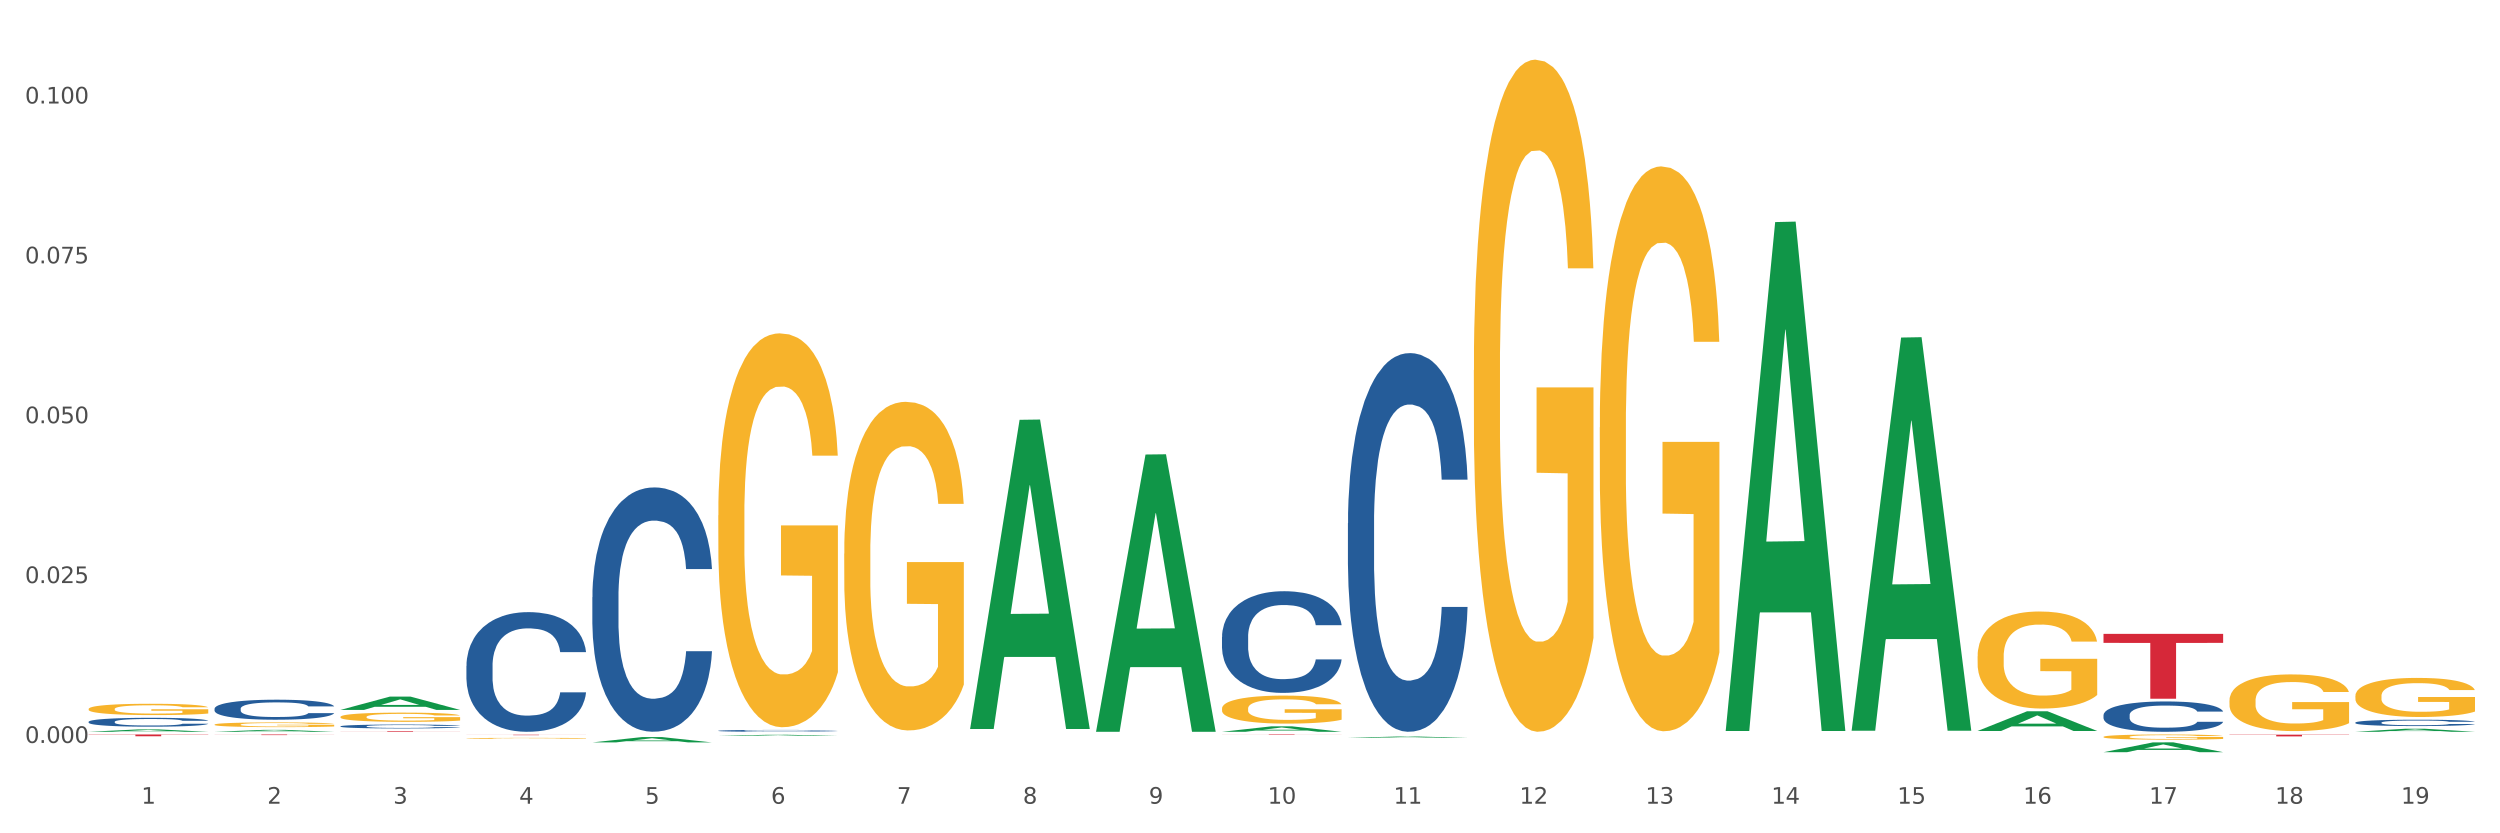 <?xml version="1.0" encoding="utf-8" standalone="no"?>
<!DOCTYPE svg PUBLIC "-//W3C//DTD SVG 1.1//EN"
  "http://www.w3.org/Graphics/SVG/1.1/DTD/svg11.dtd">
<svg xmlns:xlink="http://www.w3.org/1999/xlink" width="1080pt" height="360pt" viewBox="0 0 1080 360" xmlns="http://www.w3.org/2000/svg" version="1.1">
 <rect x="0" y="0" width="1080" height="360" fill="#333333" stroke="none"/>
 <defs>
  <style type="text/css">*{stroke-linejoin: round; stroke-linecap: butt}</style>
 </defs>
 <g id="figure_1">
  <g id="patch_1">
   <path d="M 0 360 
L 1080 360 
L 1080 0 
L 0 0 
z
" style="fill: #ffffff; stroke: #ffffff; stroke-linejoin: miter"/>
  </g>
  <g id="axes_1">
   <g id="matplotlib.axis_1">
    <g id="xtick_1">
     <g id="text_1">
      <!-- 1 -->
      <g style="fill: #4d4d4d" transform="translate(61.07 347.204) scale(0.096 -0.096)">
       <defs>
        <path id="DejaVuSans-31" d="M 794 531 
L 1825 531 
L 1825 4091 
L 703 3866 
L 703 4441 
L 1819 4666 
L 2450 4666 
L 2450 531 
L 3481 531 
L 3481 0 
L 794 0 
L 794 531 
z
" transform="scale(0.016)"/>
       </defs>
       <use xlink:href="#DejaVuSans-31"/>
      </g>
     </g>
    </g>
    <g id="xtick_2">
     <g id="text_2">
      <!-- 2 -->
      <g style="fill: #4d4d4d" transform="translate(115.472 347.204) scale(0.096 -0.096)">
       <defs>
        <path id="DejaVuSans-32" d="M 1228 531 
L 3431 531 
L 3431 0 
L 469 0 
L 469 531 
Q 828 903 1448 1529 
Q 2069 2156 2228 2338 
Q 2531 2678 2651 2914 
Q 2772 3150 2772 3378 
Q 2772 3750 2511 3984 
Q 2250 4219 1831 4219 
Q 1534 4219 1204 4116 
Q 875 4013 500 3803 
L 500 4441 
Q 881 4594 1212 4672 
Q 1544 4750 1819 4750 
Q 2544 4750 2975 4387 
Q 3406 4025 3406 3419 
Q 3406 3131 3298 2873 
Q 3191 2616 2906 2266 
Q 2828 2175 2409 1742 
Q 1991 1309 1228 531 
z
" transform="scale(0.016)"/>
       </defs>
       <use xlink:href="#DejaVuSans-32"/>
      </g>
     </g>
    </g>
    <g id="xtick_3">
     <g id="text_3">
      <!-- 3 -->
      <g style="fill: #4d4d4d" transform="translate(169.874 347.204) scale(0.096 -0.096)">
       <defs>
        <path id="DejaVuSans-33" d="M 2597 2516 
Q 3050 2419 3304 2112 
Q 3559 1806 3559 1356 
Q 3559 666 3084 287 
Q 2609 -91 1734 -91 
Q 1441 -91 1130 -33 
Q 819 25 488 141 
L 488 750 
Q 750 597 1062 519 
Q 1375 441 1716 441 
Q 2309 441 2620 675 
Q 2931 909 2931 1356 
Q 2931 1769 2642 2001 
Q 2353 2234 1838 2234 
L 1294 2234 
L 1294 2753 
L 1863 2753 
Q 2328 2753 2575 2939 
Q 2822 3125 2822 3475 
Q 2822 3834 2567 4026 
Q 2313 4219 1838 4219 
Q 1578 4219 1281 4162 
Q 984 4106 628 3988 
L 628 4550 
Q 988 4650 1302 4700 
Q 1616 4750 1894 4750 
Q 2613 4750 3031 4423 
Q 3450 4097 3450 3541 
Q 3450 3153 3228 2886 
Q 3006 2619 2597 2516 
z
" transform="scale(0.016)"/>
       </defs>
       <use xlink:href="#DejaVuSans-33"/>
      </g>
     </g>
    </g>
    <g id="xtick_4">
     <g id="text_4">
      <!-- 4 -->
      <g style="fill: #4d4d4d" transform="translate(224.276 347.204) scale(0.096 -0.096)">
       <defs>
        <path id="DejaVuSans-34" d="M 2419 4116 
L 825 1625 
L 2419 1625 
L 2419 4116 
z
M 2253 4666 
L 3047 4666 
L 3047 1625 
L 3713 1625 
L 3713 1100 
L 3047 1100 
L 3047 0 
L 2419 0 
L 2419 1100 
L 313 1100 
L 313 1709 
L 2253 4666 
z
" transform="scale(0.016)"/>
       </defs>
       <use xlink:href="#DejaVuSans-34"/>
      </g>
     </g>
    </g>
    <g id="xtick_5">
     <g id="text_5">
      <!-- 5 -->
      <g style="fill: #4d4d4d" transform="translate(278.678 347.204) scale(0.096 -0.096)">
       <defs>
        <path id="DejaVuSans-35" d="M 691 4666 
L 3169 4666 
L 3169 4134 
L 1269 4134 
L 1269 2991 
Q 1406 3038 1543 3061 
Q 1681 3084 1819 3084 
Q 2600 3084 3056 2656 
Q 3513 2228 3513 1497 
Q 3513 744 3044 326 
Q 2575 -91 1722 -91 
Q 1428 -91 1123 -41 
Q 819 9 494 109 
L 494 744 
Q 775 591 1075 516 
Q 1375 441 1709 441 
Q 2250 441 2565 725 
Q 2881 1009 2881 1497 
Q 2881 1984 2565 2268 
Q 2250 2553 1709 2553 
Q 1456 2553 1204 2497 
Q 953 2441 691 2322 
L 691 4666 
z
" transform="scale(0.016)"/>
       </defs>
       <use xlink:href="#DejaVuSans-35"/>
      </g>
     </g>
    </g>
    <g id="xtick_6">
     <g id="text_6">
      <!-- 6 -->
      <g style="fill: #4d4d4d" transform="translate(333.08 347.204) scale(0.096 -0.096)">
       <defs>
        <path id="DejaVuSans-36" d="M 2113 2584 
Q 1688 2584 1439 2293 
Q 1191 2003 1191 1497 
Q 1191 994 1439 701 
Q 1688 409 2113 409 
Q 2538 409 2786 701 
Q 3034 994 3034 1497 
Q 3034 2003 2786 2293 
Q 2538 2584 2113 2584 
z
M 3366 4563 
L 3366 3988 
Q 3128 4100 2886 4159 
Q 2644 4219 2406 4219 
Q 1781 4219 1451 3797 
Q 1122 3375 1075 2522 
Q 1259 2794 1537 2939 
Q 1816 3084 2150 3084 
Q 2853 3084 3261 2657 
Q 3669 2231 3669 1497 
Q 3669 778 3244 343 
Q 2819 -91 2113 -91 
Q 1303 -91 875 529 
Q 447 1150 447 2328 
Q 447 3434 972 4092 
Q 1497 4750 2381 4750 
Q 2619 4750 2861 4703 
Q 3103 4656 3366 4563 
z
" transform="scale(0.016)"/>
       </defs>
       <use xlink:href="#DejaVuSans-36"/>
      </g>
     </g>
    </g>
    <g id="xtick_7">
     <g id="text_7">
      <!-- 7 -->
      <g style="fill: #4d4d4d" transform="translate(387.482 347.204) scale(0.096 -0.096)">
       <defs>
        <path id="DejaVuSans-37" d="M 525 4666 
L 3525 4666 
L 3525 4397 
L 1831 0 
L 1172 0 
L 2766 4134 
L 525 4134 
L 525 4666 
z
" transform="scale(0.016)"/>
       </defs>
       <use xlink:href="#DejaVuSans-37"/>
      </g>
     </g>
    </g>
    <g id="xtick_8">
     <g id="text_8">
      <!-- 8 -->
      <g style="fill: #4d4d4d" transform="translate(441.884 347.204) scale(0.096 -0.096)">
       <defs>
        <path id="DejaVuSans-38" d="M 2034 2216 
Q 1584 2216 1326 1975 
Q 1069 1734 1069 1313 
Q 1069 891 1326 650 
Q 1584 409 2034 409 
Q 2484 409 2743 651 
Q 3003 894 3003 1313 
Q 3003 1734 2745 1975 
Q 2488 2216 2034 2216 
z
M 1403 2484 
Q 997 2584 770 2862 
Q 544 3141 544 3541 
Q 544 4100 942 4425 
Q 1341 4750 2034 4750 
Q 2731 4750 3128 4425 
Q 3525 4100 3525 3541 
Q 3525 3141 3298 2862 
Q 3072 2584 2669 2484 
Q 3125 2378 3379 2068 
Q 3634 1759 3634 1313 
Q 3634 634 3220 271 
Q 2806 -91 2034 -91 
Q 1263 -91 848 271 
Q 434 634 434 1313 
Q 434 1759 690 2068 
Q 947 2378 1403 2484 
z
M 1172 3481 
Q 1172 3119 1398 2916 
Q 1625 2713 2034 2713 
Q 2441 2713 2670 2916 
Q 2900 3119 2900 3481 
Q 2900 3844 2670 4047 
Q 2441 4250 2034 4250 
Q 1625 4250 1398 4047 
Q 1172 3844 1172 3481 
z
" transform="scale(0.016)"/>
       </defs>
       <use xlink:href="#DejaVuSans-38"/>
      </g>
     </g>
    </g>
    <g id="xtick_9">
     <g id="text_9">
      <!-- 9 -->
      <g style="fill: #4d4d4d" transform="translate(496.286 347.204) scale(0.096 -0.096)">
       <defs>
        <path id="DejaVuSans-39" d="M 703 97 
L 703 672 
Q 941 559 1184 500 
Q 1428 441 1663 441 
Q 2288 441 2617 861 
Q 2947 1281 2994 2138 
Q 2813 1869 2534 1725 
Q 2256 1581 1919 1581 
Q 1219 1581 811 2004 
Q 403 2428 403 3163 
Q 403 3881 828 4315 
Q 1253 4750 1959 4750 
Q 2769 4750 3195 4129 
Q 3622 3509 3622 2328 
Q 3622 1225 3098 567 
Q 2575 -91 1691 -91 
Q 1453 -91 1209 -44 
Q 966 3 703 97 
z
M 1959 2075 
Q 2384 2075 2632 2365 
Q 2881 2656 2881 3163 
Q 2881 3666 2632 3958 
Q 2384 4250 1959 4250 
Q 1534 4250 1286 3958 
Q 1038 3666 1038 3163 
Q 1038 2656 1286 2365 
Q 1534 2075 1959 2075 
z
" transform="scale(0.016)"/>
       </defs>
       <use xlink:href="#DejaVuSans-39"/>
      </g>
     </g>
    </g>
    <g id="xtick_10">
     <g id="text_10">
      <!-- 10 -->
      <g style="fill: #4d4d4d" transform="translate(547.634 347.204) scale(0.096 -0.096)">
       <defs>
        <path id="DejaVuSans-30" d="M 2034 4250 
Q 1547 4250 1301 3770 
Q 1056 3291 1056 2328 
Q 1056 1369 1301 889 
Q 1547 409 2034 409 
Q 2525 409 2770 889 
Q 3016 1369 3016 2328 
Q 3016 3291 2770 3770 
Q 2525 4250 2034 4250 
z
M 2034 4750 
Q 2819 4750 3233 4129 
Q 3647 3509 3647 2328 
Q 3647 1150 3233 529 
Q 2819 -91 2034 -91 
Q 1250 -91 836 529 
Q 422 1150 422 2328 
Q 422 3509 836 4129 
Q 1250 4750 2034 4750 
z
" transform="scale(0.016)"/>
       </defs>
       <use xlink:href="#DejaVuSans-31"/>
       <use xlink:href="#DejaVuSans-30" transform="translate(63.623 0)"/>
      </g>
     </g>
    </g>
    <g id="xtick_11">
     <g id="text_11">
      <!-- 11 -->
      <g style="fill: #4d4d4d" transform="translate(602.035 347.204) scale(0.096 -0.096)">
       <use xlink:href="#DejaVuSans-31"/>
       <use xlink:href="#DejaVuSans-31" transform="translate(63.623 0)"/>
      </g>
     </g>
    </g>
    <g id="xtick_12">
     <g id="text_12">
      <!-- 12 -->
      <g style="fill: #4d4d4d" transform="translate(656.437 347.204) scale(0.096 -0.096)">
       <use xlink:href="#DejaVuSans-31"/>
       <use xlink:href="#DejaVuSans-32" transform="translate(63.623 0)"/>
      </g>
     </g>
    </g>
    <g id="xtick_13">
     <g id="text_13">
      <!-- 13 -->
      <g style="fill: #4d4d4d" transform="translate(710.839 347.204) scale(0.096 -0.096)">
       <use xlink:href="#DejaVuSans-31"/>
       <use xlink:href="#DejaVuSans-33" transform="translate(63.623 0)"/>
      </g>
     </g>
    </g>
    <g id="xtick_14">
     <g id="text_14">
      <!-- 14 -->
      <g style="fill: #4d4d4d" transform="translate(765.241 347.204) scale(0.096 -0.096)">
       <use xlink:href="#DejaVuSans-31"/>
       <use xlink:href="#DejaVuSans-34" transform="translate(63.623 0)"/>
      </g>
     </g>
    </g>
    <g id="xtick_15">
     <g id="text_15">
      <!-- 15 -->
      <g style="fill: #4d4d4d" transform="translate(819.643 347.204) scale(0.096 -0.096)">
       <use xlink:href="#DejaVuSans-31"/>
       <use xlink:href="#DejaVuSans-35" transform="translate(63.623 0)"/>
      </g>
     </g>
    </g>
    <g id="xtick_16">
     <g id="text_16">
      <!-- 16 -->
      <g style="fill: #4d4d4d" transform="translate(874.045 347.204) scale(0.096 -0.096)">
       <use xlink:href="#DejaVuSans-31"/>
       <use xlink:href="#DejaVuSans-36" transform="translate(63.623 0)"/>
      </g>
     </g>
    </g>
    <g id="xtick_17">
     <g id="text_17">
      <!-- 17 -->
      <g style="fill: #4d4d4d" transform="translate(928.447 347.204) scale(0.096 -0.096)">
       <use xlink:href="#DejaVuSans-31"/>
       <use xlink:href="#DejaVuSans-37" transform="translate(63.623 0)"/>
      </g>
     </g>
    </g>
    <g id="xtick_18">
     <g id="text_18">
      <!-- 18 -->
      <g style="fill: #4d4d4d" transform="translate(982.849 347.204) scale(0.096 -0.096)">
       <use xlink:href="#DejaVuSans-31"/>
       <use xlink:href="#DejaVuSans-38" transform="translate(63.623 0)"/>
      </g>
     </g>
    </g>
    <g id="xtick_19">
     <g id="text_19">
      <!-- 19 -->
      <g style="fill: #4d4d4d" transform="translate(1037.251 347.204) scale(0.096 -0.096)">
       <use xlink:href="#DejaVuSans-31"/>
       <use xlink:href="#DejaVuSans-39" transform="translate(63.623 0)"/>
      </g>
     </g>
    </g>
    <g id="xtick_20"/>
    <g id="xtick_21"/>
    <g id="xtick_22"/>
    <g id="xtick_23"/>
    <g id="xtick_24"/>
    <g id="xtick_25"/>
    <g id="xtick_26"/>
    <g id="xtick_27"/>
    <g id="xtick_28"/>
    <g id="xtick_29"/>
    <g id="xtick_30"/>
    <g id="xtick_31"/>
    <g id="xtick_32"/>
    <g id="xtick_33"/>
    <g id="xtick_34"/>
    <g id="xtick_35"/>
    <g id="xtick_36"/>
    <g id="xtick_37"/>
   </g>
   <g id="matplotlib.axis_2">
    <g id="ytick_1">
     <g id="text_20">
      <!-- 0.000 -->
      <g style="fill: #4d4d4d" transform="translate(10.8 320.947) scale(0.096 -0.096)">
       <defs>
        <path id="DejaVuSans-2e" d="M 684 794 
L 1344 794 
L 1344 0 
L 684 0 
L 684 794 
z
" transform="scale(0.016)"/>
       </defs>
       <use xlink:href="#DejaVuSans-30"/>
       <use xlink:href="#DejaVuSans-2e" transform="translate(63.623 0)"/>
       <use xlink:href="#DejaVuSans-30" transform="translate(95.41 0)"/>
       <use xlink:href="#DejaVuSans-30" transform="translate(159.033 0)"/>
       <use xlink:href="#DejaVuSans-30" transform="translate(222.656 0)"/>
      </g>
     </g>
    </g>
    <g id="ytick_2">
     <g id="text_21">
      <!-- 0.025 -->
      <g style="fill: #4d4d4d" transform="translate(10.8 251.889) scale(0.096 -0.096)">
       <use xlink:href="#DejaVuSans-30"/>
       <use xlink:href="#DejaVuSans-2e" transform="translate(63.623 0)"/>
       <use xlink:href="#DejaVuSans-30" transform="translate(95.41 0)"/>
       <use xlink:href="#DejaVuSans-32" transform="translate(159.033 0)"/>
       <use xlink:href="#DejaVuSans-35" transform="translate(222.656 0)"/>
      </g>
     </g>
    </g>
    <g id="ytick_3">
     <g id="text_22">
      <!-- 0.050 -->
      <g style="fill: #4d4d4d" transform="translate(10.8 182.83) scale(0.096 -0.096)">
       <use xlink:href="#DejaVuSans-30"/>
       <use xlink:href="#DejaVuSans-2e" transform="translate(63.623 0)"/>
       <use xlink:href="#DejaVuSans-30" transform="translate(95.41 0)"/>
       <use xlink:href="#DejaVuSans-35" transform="translate(159.033 0)"/>
       <use xlink:href="#DejaVuSans-30" transform="translate(222.656 0)"/>
      </g>
     </g>
    </g>
    <g id="ytick_4">
     <g id="text_23">
      <!-- 0.075 -->
      <g style="fill: #4d4d4d" transform="translate(10.8 113.772) scale(0.096 -0.096)">
       <use xlink:href="#DejaVuSans-30"/>
       <use xlink:href="#DejaVuSans-2e" transform="translate(63.623 0)"/>
       <use xlink:href="#DejaVuSans-30" transform="translate(95.41 0)"/>
       <use xlink:href="#DejaVuSans-37" transform="translate(159.033 0)"/>
       <use xlink:href="#DejaVuSans-35" transform="translate(222.656 0)"/>
      </g>
     </g>
    </g>
    <g id="ytick_5">
     <g id="text_24">
      <!-- 0.100 -->
      <g style="fill: #4d4d4d" transform="translate(10.8 44.713) scale(0.096 -0.096)">
       <use xlink:href="#DejaVuSans-30"/>
       <use xlink:href="#DejaVuSans-2e" transform="translate(63.623 0)"/>
       <use xlink:href="#DejaVuSans-31" transform="translate(95.41 0)"/>
       <use xlink:href="#DejaVuSans-30" transform="translate(159.033 0)"/>
       <use xlink:href="#DejaVuSans-30" transform="translate(222.656 0)"/>
      </g>
     </g>
    </g>
    <g id="ytick_6"/>
    <g id="ytick_7"/>
    <g id="ytick_8"/>
    <g id="ytick_9"/>
   </g>
   <g id="PolyCollection_1">
    <path d="M 38.283 316.132 
L 38.336 316.131 
L 59.648 315.1 
L 68.493 315.099 
L 89.965 316.134 
L 79.735 316.134 
L 75.1 315.893 
L 53.095 315.893 
L 52.935 315.897 
L 48.46 316.134 
L 38.283 316.134 
L 38.283 316.132 
L 55.865 315.749 
L 72.329 315.748 
L 64.177 315.319 
L 64.071 315.317 
L 63.964 315.32 
L 55.812 315.748 
L 55.865 315.749 
L 38.283 316.132 
z
" clip-path="url(#p05ce938ff1)" style="fill: #109648"/>
    <path d="M 527.901 317.3 
L 579.582 317.3 
L 579.582 317.329 
L 559.253 317.329 
L 559.253 317.51 
L 548.108 317.51 
L 548.108 317.329 
L 527.901 317.329 
L 527.901 317.3 
L 527.901 317.3 
z
" clip-path="url(#p05ce938ff1)" style="fill: #d62839"/>
    <path d="M 201.489 317.398 
L 253.171 317.398 
L 253.171 317.426 
L 232.841 317.426 
L 232.841 317.6 
L 221.696 317.6 
L 221.696 317.426 
L 201.489 317.426 
L 201.489 317.398 
L 201.489 317.398 
z
" clip-path="url(#p05ce938ff1)" style="fill: #d62839"/>
    <path d="M 147.087 315.854 
L 198.769 315.854 
L 198.769 315.893 
L 178.439 315.894 
L 178.439 316.134 
L 167.294 316.134 
L 167.294 315.894 
L 147.087 315.893 
L 147.087 315.855 
L 147.087 315.854 
z
" clip-path="url(#p05ce938ff1)" style="fill: #d62839"/>
    <path d="M 92.685 317.3 
L 144.367 317.3 
L 144.367 317.337 
L 124.037 317.337 
L 124.037 317.565 
L 112.892 317.565 
L 112.892 317.337 
L 92.685 317.337 
L 92.685 317.3 
L 92.685 317.3 
z
" clip-path="url(#p05ce938ff1)" style="fill: #d62839"/>
    <path d="M 38.283 317.3 
L 89.965 317.3 
L 89.965 317.405 
L 69.635 317.406 
L 69.635 318.057 
L 58.49 318.057 
L 58.49 317.406 
L 38.283 317.405 
L 38.283 317.301 
L 38.283 317.3 
z
" clip-path="url(#p05ce938ff1)" style="fill: #d62839"/>
    <path d="M 92.685 306.152 
L 92.746 306.144 
L 92.746 305.923 
L 92.929 305.623 
L 93.601 305.07 
L 94.457 304.651 
L 95.923 304.162 
L 96.717 303.956 
L 97.755 303.727 
L 99.894 303.356 
L 102.337 303.04 
L 104.048 302.866 
L 105.331 302.756 
L 108.202 302.558 
L 109.851 302.471 
L 111.562 302.4 
L 113.028 302.353 
L 115.471 302.298 
L 117.426 302.274 
L 119.687 302.266 
L 121.58 302.274 
L 124.085 302.305 
L 127.75 302.4 
L 129.155 302.456 
L 131.049 302.55 
L 133.004 302.677 
L 134.592 302.803 
L 136.425 302.985 
L 138.319 303.222 
L 140.152 303.522 
L 141.435 303.798 
L 142.473 304.091 
L 143.389 304.446 
L 144.061 304.833 
L 144.367 305.157 
L 133.187 305.157 
L 132.882 304.865 
L 132.271 304.549 
L 131.66 304.335 
L 130.988 304.162 
L 129.95 303.964 
L 129.033 303.838 
L 127.506 303.688 
L 126.101 303.593 
L 124.94 303.538 
L 123.535 303.49 
L 120.542 303.443 
L 118.404 303.443 
L 117.06 303.459 
L 115.41 303.498 
L 114.005 303.553 
L 112.356 303.648 
L 111.073 303.751 
L 109.79 303.885 
L 109.057 303.98 
L 107.957 304.154 
L 107.224 304.296 
L 106.247 304.541 
L 105.697 304.714 
L 104.72 305.165 
L 104.292 305.496 
L 104.109 305.725 
L 103.987 305.978 
L 103.987 307.21 
L 104.353 307.763 
L 104.659 308 
L 105.147 308.269 
L 106.064 308.616 
L 107.408 308.956 
L 108.813 309.201 
L 109.973 309.351 
L 111.073 309.461 
L 112.173 309.548 
L 113.517 309.627 
L 114.616 309.675 
L 116.266 309.722 
L 118.22 309.746 
L 119.748 309.746 
L 122.863 309.706 
L 124.268 309.667 
L 125.612 309.612 
L 127.078 309.525 
L 128.239 309.43 
L 128.911 309.359 
L 130.011 309.209 
L 130.866 309.051 
L 131.599 308.869 
L 132.088 308.711 
L 132.638 308.474 
L 133.065 308.206 
L 133.187 308.063 
L 144.367 308.063 
L 144.122 308.348 
L 143.695 308.624 
L 142.84 308.995 
L 142.168 309.209 
L 141.129 309.469 
L 140.029 309.691 
L 138.502 309.935 
L 137.097 310.117 
L 135.631 310.275 
L 134.043 310.417 
L 131.171 310.615 
L 130.133 310.67 
L 127.934 310.765 
L 126.223 310.82 
L 123.719 310.875 
L 121.153 310.907 
L 118.465 310.915 
L 116.082 310.899 
L 113.455 310.852 
L 111.806 310.804 
L 109.973 310.733 
L 107.835 310.623 
L 105.819 310.488 
L 103.925 310.33 
L 102.154 310.149 
L 100.504 309.943 
L 98.366 309.604 
L 96.778 309.272 
L 95.617 308.964 
L 94.823 308.703 
L 94.029 308.371 
L 93.601 308.142 
L 92.929 307.59 
L 92.685 307.076 
L 92.685 306.152 
z
" clip-path="url(#p05ce938ff1)" style="fill: #255c99"/>
    <path d="M 1017.518 300.66 
L 1017.579 300.644 
L 1017.579 300.089 
L 1017.701 299.61 
L 1018.311 298.453 
L 1019.227 297.497 
L 1019.898 296.987 
L 1020.569 296.571 
L 1021.362 296.154 
L 1022.339 295.722 
L 1024.108 295.09 
L 1025.206 294.766 
L 1026.549 294.426 
L 1028.989 293.932 
L 1030.759 293.655 
L 1032.589 293.423 
L 1035.579 293.146 
L 1037.532 293.022 
L 1039.606 292.93 
L 1042.108 292.868 
L 1044 292.852 
L 1048.149 292.899 
L 1051.688 293.038 
L 1053.396 293.146 
L 1055.593 293.331 
L 1056.752 293.454 
L 1058.644 293.701 
L 1060.597 294.025 
L 1061.939 294.303 
L 1063.952 294.827 
L 1065.478 295.352 
L 1066.881 296 
L 1067.614 296.447 
L 1068.163 296.864 
L 1068.651 297.342 
L 1069.139 298.098 
L 1058.156 298.098 
L 1057.729 297.558 
L 1057.058 297.049 
L 1056.081 296.555 
L 1055.227 296.247 
L 1053.763 295.861 
L 1052.42 295.614 
L 1051.017 295.429 
L 1049.308 295.275 
L 1047.966 295.198 
L 1046.074 295.136 
L 1042.352 295.151 
L 1039.851 295.275 
L 1038.142 295.429 
L 1037.044 295.568 
L 1036.067 295.722 
L 1034.969 295.938 
L 1033.688 296.262 
L 1032.773 296.555 
L 1031.857 296.926 
L 1031.125 297.296 
L 1030.454 297.728 
L 1029.905 298.191 
L 1029.478 298.669 
L 1029.111 299.256 
L 1028.806 300.228 
L 1028.806 302.341 
L 1028.928 302.82 
L 1029.234 303.452 
L 1029.6 303.931 
L 1030.21 304.501 
L 1030.759 304.887 
L 1031.796 305.443 
L 1032.956 305.906 
L 1033.871 306.199 
L 1034.786 306.446 
L 1036.373 306.785 
L 1038.142 307.063 
L 1039.668 307.232 
L 1041.742 307.387 
L 1043.146 307.448 
L 1044.366 307.479 
L 1047.356 307.479 
L 1049.491 307.433 
L 1051.871 307.325 
L 1053.702 307.186 
L 1055.227 307.016 
L 1056.935 306.739 
L 1058.034 306.476 
L 1058.034 303.252 
L 1044.61 303.236 
L 1044.61 301.092 
L 1069.2 301.092 
L 1069.2 307.387 
L 1068.163 307.711 
L 1067.003 308.004 
L 1065.783 308.266 
L 1063.952 308.59 
L 1061.756 308.899 
L 1059.803 309.115 
L 1057.729 309.3 
L 1055.288 309.47 
L 1052.115 309.624 
L 1050.163 309.686 
L 1047.722 309.732 
L 1044.854 309.747 
L 1042.352 309.717 
L 1039.912 309.639 
L 1037.349 309.501 
L 1034.847 309.3 
L 1032.956 309.099 
L 1031.064 308.853 
L 1029.05 308.528 
L 1027.464 308.22 
L 1026.244 307.942 
L 1024.901 307.587 
L 1023.437 307.124 
L 1022.339 306.708 
L 1021.362 306.276 
L 1020.325 305.72 
L 1019.593 305.242 
L 1018.861 304.64 
L 1018.433 304.193 
L 1017.945 303.499 
L 1017.579 302.527 
L 1017.518 300.66 
z
" clip-path="url(#p05ce938ff1)" style="fill: #f7b32b"/>
    <path d="M 963.116 302.659 
L 963.177 302.637 
L 963.177 301.832 
L 963.299 301.139 
L 963.909 299.461 
L 964.825 298.075 
L 965.496 297.337 
L 966.167 296.733 
L 966.96 296.129 
L 967.937 295.503 
L 969.706 294.586 
L 970.804 294.116 
L 972.147 293.624 
L 974.587 292.908 
L 976.357 292.506 
L 978.188 292.17 
L 981.177 291.768 
L 983.13 291.589 
L 985.205 291.455 
L 987.706 291.365 
L 989.598 291.343 
L 993.747 291.41 
L 997.286 291.611 
L 998.995 291.768 
L 1001.191 292.036 
L 1002.35 292.215 
L 1004.242 292.573 
L 1006.195 293.043 
L 1007.537 293.445 
L 1009.551 294.206 
L 1011.076 294.966 
L 1012.479 295.905 
L 1013.212 296.554 
L 1013.761 297.158 
L 1014.249 297.851 
L 1014.737 298.947 
L 1003.754 298.947 
L 1003.327 298.164 
L 1002.656 297.426 
L 1001.679 296.71 
L 1000.825 296.263 
L 999.361 295.704 
L 998.018 295.346 
L 996.615 295.078 
L 994.906 294.854 
L 993.564 294.742 
L 991.672 294.653 
L 987.95 294.675 
L 985.449 294.854 
L 983.74 295.078 
L 982.642 295.279 
L 981.666 295.503 
L 980.567 295.816 
L 979.286 296.285 
L 978.371 296.71 
L 977.455 297.247 
L 976.723 297.784 
L 976.052 298.41 
L 975.503 299.081 
L 975.076 299.774 
L 974.71 300.624 
L 974.404 302.033 
L 974.404 305.097 
L 974.526 305.79 
L 974.832 306.707 
L 975.198 307.401 
L 975.808 308.228 
L 976.357 308.787 
L 977.394 309.592 
L 978.554 310.263 
L 979.469 310.688 
L 980.384 311.046 
L 981.971 311.538 
L 983.74 311.941 
L 985.266 312.187 
L 987.34 312.41 
L 988.744 312.5 
L 989.964 312.544 
L 992.954 312.544 
L 995.089 312.477 
L 997.469 312.321 
L 999.3 312.12 
L 1000.825 311.874 
L 1002.534 311.471 
L 1003.632 311.091 
L 1003.632 306.417 
L 990.208 306.394 
L 990.208 303.286 
L 1014.798 303.286 
L 1014.798 312.41 
L 1013.761 312.88 
L 1012.601 313.305 
L 1011.381 313.685 
L 1009.551 314.155 
L 1007.354 314.602 
L 1005.401 314.915 
L 1003.327 315.183 
L 1000.886 315.429 
L 997.713 315.653 
L 995.761 315.743 
L 993.32 315.81 
L 990.452 315.832 
L 987.95 315.787 
L 985.51 315.676 
L 982.947 315.474 
L 980.445 315.183 
L 978.554 314.893 
L 976.662 314.535 
L 974.649 314.065 
L 973.062 313.618 
L 971.842 313.215 
L 970.499 312.701 
L 969.035 312.03 
L 967.937 311.426 
L 966.96 310.8 
L 965.923 309.995 
L 965.191 309.302 
L 964.459 308.429 
L 964.031 307.781 
L 963.543 306.774 
L 963.177 305.365 
L 963.116 302.659 
z
" clip-path="url(#p05ce938ff1)" style="fill: #f7b32b"/>
    <path d="M 908.714 318.333 
L 908.775 318.331 
L 908.775 318.257 
L 908.897 318.194 
L 909.507 318.041 
L 910.423 317.914 
L 911.094 317.847 
L 911.765 317.792 
L 912.558 317.737 
L 913.535 317.68 
L 915.304 317.596 
L 916.402 317.553 
L 917.745 317.508 
L 920.186 317.443 
L 921.955 317.406 
L 923.786 317.376 
L 926.775 317.339 
L 928.728 317.322 
L 930.803 317.31 
L 933.304 317.302 
L 935.196 317.3 
L 939.345 317.306 
L 942.884 317.324 
L 944.593 317.339 
L 946.789 317.363 
L 947.949 317.38 
L 949.84 317.412 
L 951.793 317.455 
L 953.135 317.492 
L 955.149 317.561 
L 956.674 317.631 
L 958.077 317.716 
L 958.81 317.775 
L 959.359 317.831 
L 959.847 317.894 
L 960.335 317.994 
L 949.352 317.994 
L 948.925 317.922 
L 948.254 317.855 
L 947.277 317.79 
L 946.423 317.749 
L 944.959 317.698 
L 943.616 317.665 
L 942.213 317.641 
L 940.504 317.62 
L 939.162 317.61 
L 937.27 317.602 
L 933.548 317.604 
L 931.047 317.62 
L 929.338 317.641 
L 928.24 317.659 
L 927.264 317.68 
L 926.165 317.708 
L 924.884 317.751 
L 923.969 317.79 
L 923.053 317.839 
L 922.321 317.888 
L 921.65 317.945 
L 921.101 318.006 
L 920.674 318.069 
L 920.308 318.147 
L 920.002 318.275 
L 920.002 318.555 
L 920.125 318.618 
L 920.43 318.702 
L 920.796 318.765 
L 921.406 318.841 
L 921.955 318.892 
L 922.992 318.965 
L 924.152 319.026 
L 925.067 319.065 
L 925.982 319.098 
L 927.569 319.143 
L 929.338 319.179 
L 930.864 319.202 
L 932.938 319.222 
L 934.342 319.23 
L 935.562 319.235 
L 938.552 319.235 
L 940.687 319.228 
L 943.067 319.214 
L 944.898 319.196 
L 946.423 319.173 
L 948.132 319.137 
L 949.23 319.102 
L 949.23 318.675 
L 935.806 318.673 
L 935.806 318.39 
L 960.396 318.39 
L 960.396 319.222 
L 959.359 319.265 
L 958.199 319.304 
L 956.979 319.339 
L 955.149 319.381 
L 952.952 319.422 
L 950.999 319.451 
L 948.925 319.475 
L 946.484 319.498 
L 943.311 319.518 
L 941.359 319.526 
L 938.918 319.532 
L 936.05 319.535 
L 933.548 319.53 
L 931.108 319.52 
L 928.545 319.502 
L 926.043 319.475 
L 924.152 319.449 
L 922.26 319.416 
L 920.247 319.373 
L 918.66 319.332 
L 917.44 319.296 
L 916.097 319.249 
L 914.633 319.188 
L 913.535 319.133 
L 912.558 319.075 
L 911.521 319.002 
L 910.789 318.939 
L 910.057 318.859 
L 909.63 318.8 
L 909.141 318.708 
L 908.775 318.579 
L 908.714 318.333 
z
" clip-path="url(#p05ce938ff1)" style="fill: #f7b32b"/>
    <path d="M 854.312 283.542 
L 854.373 283.504 
L 854.373 282.125 
L 854.495 280.938 
L 855.106 278.066 
L 856.021 275.692 
L 856.692 274.428 
L 857.363 273.394 
L 858.156 272.36 
L 859.133 271.288 
L 860.902 269.718 
L 862 268.914 
L 863.343 268.071 
L 865.784 266.846 
L 867.553 266.157 
L 869.384 265.582 
L 872.373 264.893 
L 874.326 264.587 
L 876.401 264.357 
L 878.902 264.204 
L 880.794 264.165 
L 884.943 264.28 
L 888.482 264.625 
L 890.191 264.893 
L 892.387 265.352 
L 893.547 265.659 
L 895.438 266.272 
L 897.391 267.076 
L 898.733 267.765 
L 900.747 269.067 
L 902.272 270.369 
L 903.675 271.977 
L 904.408 273.088 
L 904.957 274.122 
L 905.445 275.309 
L 905.933 277.185 
L 894.95 277.185 
L 894.523 275.845 
L 893.852 274.581 
L 892.875 273.356 
L 892.021 272.59 
L 890.557 271.633 
L 889.214 271.02 
L 887.811 270.56 
L 886.102 270.178 
L 884.76 269.986 
L 882.868 269.833 
L 879.146 269.871 
L 876.645 270.178 
L 874.936 270.56 
L 873.838 270.905 
L 872.862 271.288 
L 871.763 271.824 
L 870.482 272.628 
L 869.567 273.356 
L 868.651 274.275 
L 867.919 275.194 
L 867.248 276.266 
L 866.699 277.415 
L 866.272 278.602 
L 865.906 280.057 
L 865.601 282.47 
L 865.601 287.716 
L 865.723 288.903 
L 866.028 290.473 
L 866.394 291.661 
L 867.004 293.077 
L 867.553 294.035 
L 868.59 295.413 
L 869.75 296.562 
L 870.665 297.29 
L 871.58 297.902 
L 873.167 298.745 
L 874.936 299.434 
L 876.462 299.855 
L 878.536 300.238 
L 879.94 300.392 
L 881.16 300.468 
L 884.15 300.468 
L 886.285 300.353 
L 888.665 300.085 
L 890.496 299.741 
L 892.021 299.319 
L 893.73 298.63 
L 894.828 297.979 
L 894.828 289.976 
L 881.404 289.937 
L 881.404 284.614 
L 905.994 284.614 
L 905.994 300.238 
L 904.957 301.043 
L 903.798 301.77 
L 902.577 302.421 
L 900.747 303.225 
L 898.55 303.991 
L 896.597 304.527 
L 894.523 304.987 
L 892.082 305.408 
L 888.909 305.791 
L 886.957 305.944 
L 884.516 306.059 
L 881.648 306.097 
L 879.146 306.021 
L 876.706 305.829 
L 874.143 305.485 
L 871.641 304.987 
L 869.75 304.489 
L 867.858 303.876 
L 865.845 303.072 
L 864.258 302.306 
L 863.038 301.617 
L 861.695 300.736 
L 860.231 299.587 
L 859.133 298.553 
L 858.156 297.481 
L 857.119 296.103 
L 856.387 294.916 
L 855.655 293.422 
L 855.228 292.312 
L 854.739 290.588 
L 854.373 288.176 
L 854.312 283.542 
z
" clip-path="url(#p05ce938ff1)" style="fill: #f7b32b"/>
    <path d="M 691.106 184.645 
L 691.167 184.422 
L 691.167 176.399 
L 691.289 169.49 
L 691.9 152.775 
L 692.815 138.957 
L 693.486 131.602 
L 694.157 125.584 
L 694.951 119.567 
L 695.927 113.326 
L 697.696 104.189 
L 698.795 99.508 
L 700.137 94.605 
L 702.578 87.473 
L 704.347 83.462 
L 706.178 80.119 
L 709.168 76.107 
L 711.12 74.324 
L 713.195 72.987 
L 715.696 72.095 
L 717.588 71.873 
L 721.737 72.541 
L 725.276 74.547 
L 726.985 76.107 
L 729.181 78.782 
L 730.341 80.564 
L 732.232 84.13 
L 734.185 88.811 
L 735.527 92.822 
L 737.541 100.4 
L 739.066 107.978 
L 740.47 117.338 
L 741.202 123.801 
L 741.751 129.819 
L 742.239 136.728 
L 742.727 147.649 
L 731.744 147.649 
L 731.317 139.848 
L 730.646 132.493 
L 729.67 125.361 
L 728.815 120.904 
L 727.351 115.332 
L 726.008 111.766 
L 724.605 109.092 
L 722.897 106.863 
L 721.554 105.749 
L 719.663 104.857 
L 715.941 105.08 
L 713.439 106.863 
L 711.73 109.092 
L 710.632 111.098 
L 709.656 113.326 
L 708.557 116.447 
L 707.276 121.127 
L 706.361 125.361 
L 705.446 130.71 
L 704.713 136.059 
L 704.042 142.3 
L 703.493 148.986 
L 703.066 155.895 
L 702.7 164.364 
L 702.395 178.405 
L 702.395 208.938 
L 702.517 215.847 
L 702.822 224.985 
L 703.188 231.894 
L 703.798 240.14 
L 704.347 245.712 
L 705.385 253.735 
L 706.544 260.421 
L 707.459 264.656 
L 708.374 268.222 
L 709.961 273.125 
L 711.73 277.136 
L 713.256 279.588 
L 715.33 281.817 
L 716.734 282.708 
L 717.954 283.154 
L 720.944 283.154 
L 723.08 282.485 
L 725.459 280.925 
L 727.29 278.919 
L 728.815 276.468 
L 730.524 272.456 
L 731.622 268.667 
L 731.622 222.087 
L 718.198 221.864 
L 718.198 190.885 
L 742.788 190.885 
L 742.788 281.817 
L 741.751 286.497 
L 740.592 290.731 
L 739.371 294.52 
L 737.541 299.201 
L 735.344 303.658 
L 733.392 306.778 
L 731.317 309.453 
L 728.876 311.904 
L 725.703 314.133 
L 723.751 315.024 
L 721.31 315.693 
L 718.442 315.916 
L 715.941 315.47 
L 713.5 314.356 
L 710.937 312.35 
L 708.435 309.453 
L 706.544 306.555 
L 704.652 302.989 
L 702.639 298.309 
L 701.052 293.852 
L 699.832 289.84 
L 698.49 284.714 
L 697.025 278.028 
L 695.927 272.01 
L 694.951 265.77 
L 693.913 257.747 
L 693.181 250.838 
L 692.449 242.146 
L 692.022 235.682 
L 691.534 225.653 
L 691.167 211.612 
L 691.106 184.645 
z
" clip-path="url(#p05ce938ff1)" style="fill: #f7b32b"/>
    <path d="M 636.704 159.942 
L 636.765 159.676 
L 636.765 150.13 
L 636.888 141.909 
L 637.498 122.021 
L 638.413 105.579 
L 639.084 96.828 
L 639.755 89.668 
L 640.549 82.508 
L 641.525 75.083 
L 643.294 64.211 
L 644.393 58.642 
L 645.735 52.808 
L 648.176 44.322 
L 649.945 39.549 
L 651.776 35.571 
L 654.766 30.798 
L 656.718 28.677 
L 658.793 27.085 
L 661.295 26.025 
L 663.186 25.759 
L 667.335 26.555 
L 670.874 28.942 
L 672.583 30.798 
L 674.779 33.98 
L 675.939 36.102 
L 677.83 40.345 
L 679.783 45.913 
L 681.125 50.687 
L 683.139 59.703 
L 684.664 68.719 
L 686.068 79.857 
L 686.8 87.547 
L 687.349 94.707 
L 687.837 102.927 
L 688.325 115.921 
L 677.342 115.921 
L 676.915 106.64 
L 676.244 97.889 
L 675.268 89.403 
L 674.413 84.1 
L 672.949 77.47 
L 671.607 73.227 
L 670.203 70.045 
L 668.495 67.393 
L 667.152 66.067 
L 665.261 65.006 
L 661.539 65.272 
L 659.037 67.393 
L 657.328 70.045 
L 656.23 72.432 
L 655.254 75.083 
L 654.155 78.796 
L 652.874 84.365 
L 651.959 89.403 
L 651.044 95.768 
L 650.311 102.132 
L 649.64 109.557 
L 649.091 117.512 
L 648.664 125.733 
L 648.298 135.81 
L 647.993 152.517 
L 647.993 188.846 
L 648.115 197.067 
L 648.42 207.94 
L 648.786 216.16 
L 649.396 225.972 
L 649.945 232.602 
L 650.983 242.148 
L 652.142 250.104 
L 653.057 255.142 
L 653.972 259.385 
L 655.559 265.219 
L 657.328 269.992 
L 658.854 272.909 
L 660.928 275.561 
L 662.332 276.622 
L 663.552 277.152 
L 666.542 277.152 
L 668.678 276.357 
L 671.057 274.5 
L 672.888 272.114 
L 674.413 269.197 
L 676.122 264.423 
L 677.22 259.915 
L 677.22 204.492 
L 663.796 204.227 
L 663.796 167.367 
L 688.386 167.367 
L 688.386 275.561 
L 687.349 281.13 
L 686.19 286.168 
L 684.969 290.676 
L 683.139 296.245 
L 680.942 301.549 
L 678.99 305.261 
L 676.915 308.444 
L 674.474 311.361 
L 671.301 314.012 
L 669.349 315.073 
L 666.908 315.869 
L 664.04 316.134 
L 661.539 315.603 
L 659.098 314.278 
L 656.535 311.891 
L 654.033 308.444 
L 652.142 304.996 
L 650.25 300.753 
L 648.237 295.184 
L 646.65 289.881 
L 645.43 285.108 
L 644.088 279.008 
L 642.623 271.053 
L 641.525 263.893 
L 640.549 256.468 
L 639.511 246.921 
L 638.779 238.701 
L 638.047 228.359 
L 637.62 220.668 
L 637.132 208.735 
L 636.765 192.029 
L 636.704 159.942 
z
" clip-path="url(#p05ce938ff1)" style="fill: #f7b32b"/>
    <path d="M 527.901 306.092 
L 527.962 306.081 
L 527.962 305.683 
L 528.084 305.34 
L 528.694 304.511 
L 529.609 303.826 
L 530.28 303.461 
L 530.951 303.162 
L 531.745 302.864 
L 532.721 302.554 
L 534.49 302.101 
L 535.589 301.869 
L 536.931 301.626 
L 539.372 301.272 
L 541.141 301.073 
L 542.972 300.907 
L 545.962 300.708 
L 547.914 300.619 
L 549.989 300.553 
L 552.491 300.509 
L 554.382 300.498 
L 558.531 300.531 
L 562.07 300.631 
L 563.779 300.708 
L 565.976 300.841 
L 567.135 300.929 
L 569.026 301.106 
L 570.979 301.338 
L 572.321 301.537 
L 574.335 301.913 
L 575.86 302.289 
L 577.264 302.753 
L 577.996 303.074 
L 578.545 303.372 
L 579.033 303.715 
L 579.521 304.257 
L 568.538 304.257 
L 568.111 303.87 
L 567.44 303.505 
L 566.464 303.151 
L 565.609 302.93 
L 564.145 302.654 
L 562.803 302.477 
L 561.399 302.344 
L 559.691 302.234 
L 558.348 302.178 
L 556.457 302.134 
L 552.735 302.145 
L 550.233 302.234 
L 548.524 302.344 
L 547.426 302.444 
L 546.45 302.554 
L 545.352 302.709 
L 544.07 302.941 
L 543.155 303.151 
L 542.24 303.416 
L 541.507 303.682 
L 540.836 303.991 
L 540.287 304.323 
L 539.86 304.666 
L 539.494 305.086 
L 539.189 305.782 
L 539.189 307.297 
L 539.311 307.64 
L 539.616 308.093 
L 539.982 308.436 
L 540.592 308.845 
L 541.141 309.121 
L 542.179 309.519 
L 543.338 309.851 
L 544.253 310.061 
L 545.169 310.238 
L 546.755 310.481 
L 548.524 310.68 
L 550.05 310.802 
L 552.125 310.912 
L 553.528 310.956 
L 554.748 310.978 
L 557.738 310.978 
L 559.874 310.945 
L 562.253 310.868 
L 564.084 310.768 
L 565.609 310.647 
L 567.318 310.448 
L 568.416 310.26 
L 568.416 307.949 
L 554.992 307.938 
L 554.992 306.401 
L 579.582 306.401 
L 579.582 310.912 
L 578.545 311.144 
L 577.386 311.354 
L 576.165 311.542 
L 574.335 311.774 
L 572.138 311.996 
L 570.186 312.15 
L 568.111 312.283 
L 565.67 312.405 
L 562.498 312.515 
L 560.545 312.559 
L 558.104 312.593 
L 555.236 312.604 
L 552.735 312.581 
L 550.294 312.526 
L 547.731 312.427 
L 545.23 312.283 
L 543.338 312.139 
L 541.446 311.962 
L 539.433 311.73 
L 537.846 311.509 
L 536.626 311.31 
L 535.284 311.056 
L 533.819 310.724 
L 532.721 310.426 
L 531.745 310.116 
L 530.707 309.718 
L 529.975 309.375 
L 529.243 308.944 
L 528.816 308.624 
L 528.328 308.126 
L 527.962 307.43 
L 527.901 306.092 
z
" clip-path="url(#p05ce938ff1)" style="fill: #f7b32b"/>
    <path d="M 364.695 239.19 
L 364.756 239.06 
L 364.756 234.393 
L 364.878 230.374 
L 365.488 220.65 
L 366.403 212.611 
L 367.074 208.332 
L 367.746 204.832 
L 368.539 201.331 
L 369.515 197.701 
L 371.285 192.385 
L 372.383 189.662 
L 373.725 186.81 
L 376.166 182.661 
L 377.936 180.327 
L 379.766 178.382 
L 382.756 176.049 
L 384.708 175.011 
L 386.783 174.234 
L 389.285 173.715 
L 391.176 173.585 
L 395.326 173.974 
L 398.865 175.141 
L 400.573 176.049 
L 402.77 177.604 
L 403.929 178.642 
L 405.821 180.716 
L 407.773 183.439 
L 409.115 185.773 
L 411.129 190.181 
L 412.654 194.589 
L 414.058 200.035 
L 414.79 203.795 
L 415.339 207.295 
L 415.827 211.314 
L 416.316 217.667 
L 405.332 217.667 
L 404.905 213.13 
L 404.234 208.851 
L 403.258 204.702 
L 402.404 202.109 
L 400.939 198.868 
L 399.597 196.793 
L 398.193 195.237 
L 396.485 193.941 
L 395.142 193.293 
L 393.251 192.774 
L 389.529 192.904 
L 387.027 193.941 
L 385.319 195.237 
L 384.22 196.404 
L 383.244 197.701 
L 382.146 199.516 
L 380.864 202.239 
L 379.949 204.702 
L 379.034 207.814 
L 378.302 210.925 
L 377.63 214.556 
L 377.081 218.445 
L 376.654 222.465 
L 376.288 227.392 
L 375.983 235.56 
L 375.983 253.322 
L 376.105 257.342 
L 376.41 262.657 
L 376.776 266.677 
L 377.386 271.474 
L 377.936 274.715 
L 378.973 279.383 
L 380.132 283.272 
L 381.047 285.736 
L 381.963 287.81 
L 383.549 290.663 
L 385.319 292.996 
L 386.844 294.422 
L 388.919 295.719 
L 390.322 296.238 
L 391.542 296.497 
L 394.532 296.497 
L 396.668 296.108 
L 399.048 295.2 
L 400.878 294.034 
L 402.404 292.607 
L 404.112 290.274 
L 405.21 288.069 
L 405.21 260.972 
L 391.787 260.842 
L 391.787 242.82 
L 416.377 242.82 
L 416.377 295.719 
L 415.339 298.442 
L 414.18 300.905 
L 412.96 303.109 
L 411.129 305.832 
L 408.932 308.425 
L 406.98 310.24 
L 404.905 311.796 
L 402.465 313.222 
L 399.292 314.519 
L 397.339 315.037 
L 394.898 315.426 
L 392.031 315.556 
L 389.529 315.297 
L 387.088 314.648 
L 384.525 313.482 
L 382.024 311.796 
L 380.132 310.111 
L 378.241 308.036 
L 376.227 305.313 
L 374.641 302.72 
L 373.42 300.387 
L 372.078 297.404 
L 370.613 293.515 
L 369.515 290.014 
L 368.539 286.384 
L 367.502 281.716 
L 366.769 277.697 
L 366.037 272.641 
L 365.61 268.881 
L 365.122 263.046 
L 364.756 254.878 
L 364.695 239.19 
z
" clip-path="url(#p05ce938ff1)" style="fill: #f7b32b"/>
    <path d="M 310.293 222.635 
L 310.354 222.479 
L 310.354 216.885 
L 310.476 212.067 
L 311.086 200.412 
L 312.001 190.777 
L 312.672 185.649 
L 313.344 181.453 
L 314.137 177.257 
L 315.113 172.906 
L 316.883 166.534 
L 317.981 163.271 
L 319.323 159.852 
L 321.764 154.879 
L 323.534 152.082 
L 325.364 149.751 
L 328.354 146.953 
L 330.307 145.71 
L 332.381 144.778 
L 334.883 144.156 
L 336.774 144.001 
L 340.924 144.467 
L 344.463 145.865 
L 346.171 146.953 
L 348.368 148.818 
L 349.527 150.061 
L 351.419 152.548 
L 353.371 155.811 
L 354.714 158.609 
L 356.727 163.892 
L 358.253 169.176 
L 359.656 175.703 
L 360.388 180.21 
L 360.937 184.405 
L 361.425 189.223 
L 361.914 196.838 
L 350.93 196.838 
L 350.503 191.399 
L 349.832 186.27 
L 348.856 181.297 
L 348.002 178.189 
L 346.537 174.304 
L 345.195 171.818 
L 343.791 169.953 
L 342.083 168.399 
L 340.741 167.622 
L 338.849 167 
L 335.127 167.156 
L 332.625 168.399 
L 330.917 169.953 
L 329.818 171.352 
L 328.842 172.906 
L 327.744 175.081 
L 326.462 178.345 
L 325.547 181.297 
L 324.632 185.027 
L 323.9 188.757 
L 323.228 193.108 
L 322.679 197.77 
L 322.252 202.588 
L 321.886 208.493 
L 321.581 218.283 
L 321.581 239.573 
L 321.703 244.391 
L 322.008 250.762 
L 322.374 255.58 
L 322.984 261.33 
L 323.534 265.215 
L 324.571 270.809 
L 325.73 275.472 
L 326.645 278.424 
L 327.561 280.911 
L 329.147 284.33 
L 330.917 287.127 
L 332.442 288.836 
L 334.517 290.39 
L 335.92 291.012 
L 337.14 291.323 
L 340.13 291.323 
L 342.266 290.856 
L 344.646 289.769 
L 346.476 288.37 
L 348.002 286.661 
L 349.71 283.863 
L 350.808 281.221 
L 350.808 248.742 
L 337.385 248.587 
L 337.385 226.986 
L 361.975 226.986 
L 361.975 290.39 
L 360.937 293.654 
L 359.778 296.606 
L 358.558 299.248 
L 356.727 302.512 
L 354.53 305.62 
L 352.578 307.795 
L 350.503 309.66 
L 348.063 311.37 
L 344.89 312.924 
L 342.937 313.545 
L 340.496 314.012 
L 337.629 314.167 
L 335.127 313.856 
L 332.686 313.079 
L 330.123 311.68 
L 327.622 309.66 
L 325.73 307.64 
L 323.839 305.154 
L 321.825 301.89 
L 320.239 298.782 
L 319.018 295.985 
L 317.676 292.41 
L 316.211 287.748 
L 315.113 283.553 
L 314.137 279.201 
L 313.1 273.607 
L 312.367 268.789 
L 311.635 262.729 
L 311.208 258.222 
L 310.72 251.229 
L 310.354 241.438 
L 310.293 222.635 
z
" clip-path="url(#p05ce938ff1)" style="fill: #f7b32b"/>
    <path d="M 201.489 318.961 
L 201.55 318.961 
L 201.55 318.947 
L 201.672 318.935 
L 202.282 318.906 
L 203.197 318.882 
L 203.869 318.869 
L 204.54 318.859 
L 205.333 318.848 
L 206.309 318.838 
L 208.079 318.822 
L 209.177 318.814 
L 210.519 318.805 
L 212.96 318.793 
L 214.73 318.786 
L 216.56 318.78 
L 219.55 318.773 
L 221.503 318.77 
L 223.577 318.768 
L 226.079 318.766 
L 227.97 318.766 
L 232.12 318.767 
L 235.659 318.77 
L 237.367 318.773 
L 239.564 318.778 
L 240.723 318.781 
L 242.615 318.787 
L 244.567 318.795 
L 245.91 318.802 
L 247.923 318.815 
L 249.449 318.828 
L 250.852 318.845 
L 251.584 318.856 
L 252.133 318.866 
L 252.622 318.878 
L 253.11 318.897 
L 242.127 318.897 
L 241.699 318.884 
L 241.028 318.871 
L 240.052 318.859 
L 239.198 318.851 
L 237.733 318.841 
L 236.391 318.835 
L 234.987 318.83 
L 233.279 318.826 
L 231.937 318.825 
L 230.045 318.823 
L 226.323 318.823 
L 223.821 318.826 
L 222.113 318.83 
L 221.014 318.834 
L 220.038 318.838 
L 218.94 318.843 
L 217.659 318.851 
L 216.743 318.859 
L 215.828 318.868 
L 215.096 318.877 
L 214.425 318.888 
L 213.875 318.9 
L 213.448 318.912 
L 213.082 318.926 
L 212.777 318.951 
L 212.777 319.004 
L 212.899 319.016 
L 213.204 319.031 
L 213.57 319.043 
L 214.181 319.058 
L 214.73 319.067 
L 215.767 319.081 
L 216.926 319.093 
L 217.842 319.1 
L 218.757 319.106 
L 220.343 319.115 
L 222.113 319.122 
L 223.638 319.126 
L 225.713 319.13 
L 227.116 319.132 
L 228.337 319.132 
L 231.326 319.132 
L 233.462 319.131 
L 235.842 319.128 
L 237.672 319.125 
L 239.198 319.121 
L 240.906 319.114 
L 242.005 319.107 
L 242.005 319.026 
L 228.581 319.026 
L 228.581 318.972 
L 253.171 318.972 
L 253.171 319.13 
L 252.133 319.138 
L 250.974 319.145 
L 249.754 319.152 
L 247.923 319.16 
L 245.727 319.168 
L 243.774 319.173 
L 241.699 319.178 
L 239.259 319.182 
L 236.086 319.186 
L 234.133 319.188 
L 231.693 319.189 
L 228.825 319.189 
L 226.323 319.188 
L 223.882 319.186 
L 221.32 319.183 
L 218.818 319.178 
L 216.926 319.173 
L 215.035 319.167 
L 213.021 319.159 
L 211.435 319.151 
L 210.214 319.144 
L 208.872 319.135 
L 207.408 319.123 
L 206.309 319.113 
L 205.333 319.102 
L 204.296 319.088 
L 203.563 319.076 
L 202.831 319.061 
L 202.404 319.05 
L 201.916 319.033 
L 201.55 319.008 
L 201.489 318.961 
z
" clip-path="url(#p05ce938ff1)" style="fill: #f7b32b"/>
    <path d="M 147.087 309.693 
L 147.148 309.69 
L 147.148 309.559 
L 147.27 309.446 
L 147.88 309.173 
L 148.795 308.948 
L 149.467 308.827 
L 150.138 308.729 
L 150.931 308.631 
L 151.907 308.529 
L 153.677 308.38 
L 154.775 308.304 
L 156.118 308.224 
L 158.558 308.107 
L 160.328 308.042 
L 162.158 307.987 
L 165.148 307.922 
L 167.101 307.893 
L 169.175 307.871 
L 171.677 307.856 
L 173.569 307.853 
L 177.718 307.864 
L 181.257 307.896 
L 182.965 307.922 
L 185.162 307.965 
L 186.321 307.994 
L 188.213 308.053 
L 190.165 308.129 
L 191.508 308.195 
L 193.521 308.318 
L 195.047 308.442 
L 196.45 308.595 
L 197.182 308.7 
L 197.731 308.798 
L 198.22 308.911 
L 198.708 309.089 
L 187.725 309.089 
L 187.297 308.962 
L 186.626 308.842 
L 185.65 308.726 
L 184.796 308.653 
L 183.331 308.562 
L 181.989 308.504 
L 180.586 308.46 
L 178.877 308.424 
L 177.535 308.406 
L 175.643 308.391 
L 171.921 308.395 
L 169.419 308.424 
L 167.711 308.46 
L 166.613 308.493 
L 165.636 308.529 
L 164.538 308.58 
L 163.257 308.657 
L 162.341 308.726 
L 161.426 308.813 
L 160.694 308.9 
L 160.023 309.002 
L 159.473 309.111 
L 159.046 309.224 
L 158.68 309.362 
L 158.375 309.591 
L 158.375 310.09 
L 158.497 310.202 
L 158.802 310.352 
L 159.168 310.464 
L 159.779 310.599 
L 160.328 310.69 
L 161.365 310.821 
L 162.524 310.93 
L 163.44 310.999 
L 164.355 311.057 
L 165.941 311.137 
L 167.711 311.203 
L 169.236 311.243 
L 171.311 311.279 
L 172.714 311.294 
L 173.935 311.301 
L 176.924 311.301 
L 179.06 311.29 
L 181.44 311.265 
L 183.27 311.232 
L 184.796 311.192 
L 186.504 311.126 
L 187.603 311.065 
L 187.603 310.304 
L 174.179 310.301 
L 174.179 309.795 
L 198.769 309.795 
L 198.769 311.279 
L 197.731 311.356 
L 196.572 311.425 
L 195.352 311.486 
L 193.521 311.563 
L 191.325 311.636 
L 189.372 311.687 
L 187.297 311.73 
L 184.857 311.77 
L 181.684 311.807 
L 179.731 311.821 
L 177.291 311.832 
L 174.423 311.836 
L 171.921 311.828 
L 169.48 311.81 
L 166.918 311.777 
L 164.416 311.73 
L 162.524 311.683 
L 160.633 311.625 
L 158.619 311.548 
L 157.033 311.476 
L 155.812 311.41 
L 154.47 311.326 
L 153.006 311.217 
L 151.907 311.119 
L 150.931 311.017 
L 149.894 310.886 
L 149.162 310.774 
L 148.429 310.632 
L 148.002 310.526 
L 147.514 310.362 
L 147.148 310.133 
L 147.087 309.693 
z
" clip-path="url(#p05ce938ff1)" style="fill: #f7b32b"/>
    <path d="M 92.685 313.025 
L 92.746 313.023 
L 92.746 312.956 
L 92.868 312.898 
L 93.478 312.758 
L 94.393 312.643 
L 95.065 312.581 
L 95.736 312.531 
L 96.529 312.48 
L 97.505 312.428 
L 99.275 312.351 
L 100.373 312.312 
L 101.716 312.271 
L 104.156 312.212 
L 105.926 312.178 
L 107.756 312.15 
L 110.746 312.116 
L 112.699 312.101 
L 114.773 312.09 
L 117.275 312.083 
L 119.167 312.081 
L 123.316 312.087 
L 126.855 312.103 
L 128.563 312.116 
L 130.76 312.139 
L 131.919 312.154 
L 133.811 312.184 
L 135.763 312.223 
L 137.106 312.256 
L 139.119 312.32 
L 140.645 312.383 
L 142.048 312.462 
L 142.78 312.516 
L 143.33 312.566 
L 143.818 312.624 
L 144.306 312.715 
L 133.323 312.715 
L 132.896 312.65 
L 132.224 312.588 
L 131.248 312.529 
L 130.394 312.491 
L 128.929 312.445 
L 127.587 312.415 
L 126.184 312.393 
L 124.475 312.374 
L 123.133 312.365 
L 121.241 312.357 
L 117.519 312.359 
L 115.017 312.374 
L 113.309 312.393 
L 112.211 312.409 
L 111.234 312.428 
L 110.136 312.454 
L 108.855 312.493 
L 107.939 312.529 
L 107.024 312.573 
L 106.292 312.618 
L 105.621 312.67 
L 105.072 312.726 
L 104.644 312.784 
L 104.278 312.855 
L 103.973 312.973 
L 103.973 313.228 
L 104.095 313.286 
L 104.4 313.363 
L 104.766 313.421 
L 105.377 313.49 
L 105.926 313.536 
L 106.963 313.603 
L 108.122 313.659 
L 109.038 313.695 
L 109.953 313.725 
L 111.539 313.766 
L 113.309 313.799 
L 114.834 313.82 
L 116.909 313.838 
L 118.312 313.846 
L 119.533 313.85 
L 122.523 313.85 
L 124.658 313.844 
L 127.038 313.831 
L 128.868 313.814 
L 130.394 313.794 
L 132.102 313.76 
L 133.201 313.728 
L 133.201 313.338 
L 119.777 313.337 
L 119.777 313.077 
L 144.367 313.077 
L 144.367 313.838 
L 143.33 313.878 
L 142.17 313.913 
L 140.95 313.945 
L 139.119 313.984 
L 136.923 314.021 
L 134.97 314.047 
L 132.896 314.07 
L 130.455 314.09 
L 127.282 314.109 
L 125.329 314.116 
L 122.889 314.122 
L 120.021 314.124 
L 117.519 314.12 
L 115.078 314.111 
L 112.516 314.094 
L 110.014 314.07 
L 108.122 314.046 
L 106.231 314.016 
L 104.217 313.976 
L 102.631 313.939 
L 101.41 313.906 
L 100.068 313.863 
L 98.604 313.807 
L 97.505 313.756 
L 96.529 313.704 
L 95.492 313.637 
L 94.76 313.579 
L 94.027 313.506 
L 93.6 313.452 
L 93.112 313.368 
L 92.746 313.251 
L 92.685 313.025 
z
" clip-path="url(#p05ce938ff1)" style="fill: #f7b32b"/>
    <path d="M 38.283 306.288 
L 38.344 306.284 
L 38.344 306.123 
L 38.466 305.984 
L 39.076 305.649 
L 39.991 305.372 
L 40.663 305.224 
L 41.334 305.104 
L 42.127 304.983 
L 43.103 304.858 
L 44.873 304.674 
L 45.971 304.58 
L 47.314 304.482 
L 49.754 304.339 
L 51.524 304.259 
L 53.354 304.192 
L 56.344 304.111 
L 58.297 304.075 
L 60.371 304.048 
L 62.873 304.031 
L 64.765 304.026 
L 68.914 304.04 
L 72.453 304.08 
L 74.161 304.111 
L 76.358 304.165 
L 77.517 304.2 
L 79.409 304.272 
L 81.361 304.366 
L 82.704 304.446 
L 84.717 304.598 
L 86.243 304.75 
L 87.646 304.938 
L 88.378 305.068 
L 88.928 305.188 
L 89.416 305.327 
L 89.904 305.546 
L 78.921 305.546 
L 78.494 305.39 
L 77.822 305.242 
L 76.846 305.099 
L 75.992 305.01 
L 74.527 304.898 
L 73.185 304.826 
L 71.782 304.773 
L 70.073 304.728 
L 68.731 304.706 
L 66.839 304.688 
L 63.117 304.692 
L 60.615 304.728 
L 58.907 304.773 
L 57.809 304.813 
L 56.832 304.858 
L 55.734 304.92 
L 54.453 305.014 
L 53.537 305.099 
L 52.622 305.206 
L 51.89 305.314 
L 51.219 305.439 
L 50.67 305.573 
L 50.242 305.712 
L 49.876 305.881 
L 49.571 306.163 
L 49.571 306.776 
L 49.693 306.914 
L 49.998 307.097 
L 50.364 307.236 
L 50.975 307.401 
L 51.524 307.513 
L 52.561 307.674 
L 53.72 307.808 
L 54.636 307.893 
L 55.551 307.965 
L 57.137 308.063 
L 58.907 308.144 
L 60.432 308.193 
L 62.507 308.237 
L 63.91 308.255 
L 65.131 308.264 
L 68.121 308.264 
L 70.256 308.251 
L 72.636 308.22 
L 74.466 308.179 
L 75.992 308.13 
L 77.7 308.05 
L 78.799 307.974 
L 78.799 307.039 
L 65.375 307.035 
L 65.375 306.413 
L 89.965 306.413 
L 89.965 308.237 
L 88.928 308.331 
L 87.768 308.416 
L 86.548 308.492 
L 84.717 308.586 
L 82.521 308.676 
L 80.568 308.738 
L 78.494 308.792 
L 76.053 308.841 
L 72.88 308.886 
L 70.927 308.904 
L 68.487 308.917 
L 65.619 308.921 
L 63.117 308.913 
L 60.676 308.89 
L 58.114 308.85 
L 55.612 308.792 
L 53.72 308.734 
L 51.829 308.662 
L 49.815 308.568 
L 48.229 308.479 
L 47.009 308.398 
L 45.666 308.296 
L 44.202 308.161 
L 43.103 308.041 
L 42.127 307.916 
L 41.09 307.755 
L 40.358 307.616 
L 39.625 307.442 
L 39.198 307.312 
L 38.71 307.111 
L 38.344 306.829 
L 38.283 306.288 
z
" clip-path="url(#p05ce938ff1)" style="fill: #f7b32b"/>
    <path d="M 1017.518 312.148 
L 1017.579 312.145 
L 1017.579 312.075 
L 1017.763 311.98 
L 1018.434 311.804 
L 1019.29 311.671 
L 1020.756 311.516 
L 1021.55 311.45 
L 1022.589 311.378 
L 1024.727 311.26 
L 1027.17 311.159 
L 1028.881 311.104 
L 1030.164 311.069 
L 1033.035 311.006 
L 1034.684 310.979 
L 1036.395 310.956 
L 1037.861 310.941 
L 1040.305 310.924 
L 1042.259 310.916 
L 1044.52 310.914 
L 1046.414 310.916 
L 1048.918 310.926 
L 1052.584 310.956 
L 1053.989 310.974 
L 1055.882 311.004 
L 1057.837 311.044 
L 1059.426 311.084 
L 1061.258 311.142 
L 1063.152 311.217 
L 1064.985 311.312 
L 1066.268 311.4 
L 1067.306 311.493 
L 1068.223 311.606 
L 1068.895 311.729 
L 1069.2 311.832 
L 1058.021 311.832 
L 1057.715 311.739 
L 1057.104 311.638 
L 1056.493 311.571 
L 1055.821 311.516 
L 1054.783 311.453 
L 1053.866 311.413 
L 1052.339 311.365 
L 1050.934 311.335 
L 1049.773 311.317 
L 1048.368 311.302 
L 1045.375 311.287 
L 1043.237 311.287 
L 1041.893 311.292 
L 1040.244 311.305 
L 1038.838 311.322 
L 1037.189 311.352 
L 1035.906 311.385 
L 1034.623 311.428 
L 1033.89 311.458 
L 1032.791 311.513 
L 1032.057 311.558 
L 1031.08 311.636 
L 1030.53 311.691 
L 1029.553 311.834 
L 1029.125 311.939 
L 1028.942 312.012 
L 1028.82 312.092 
L 1028.82 312.484 
L 1029.186 312.659 
L 1029.492 312.734 
L 1029.98 312.82 
L 1030.897 312.93 
L 1032.241 313.038 
L 1033.646 313.116 
L 1034.807 313.163 
L 1035.906 313.198 
L 1037.006 313.226 
L 1038.35 313.251 
L 1039.449 313.266 
L 1041.099 313.281 
L 1043.054 313.289 
L 1044.581 313.289 
L 1047.696 313.276 
L 1049.102 313.264 
L 1050.445 313.246 
L 1051.912 313.219 
L 1053.072 313.188 
L 1053.744 313.166 
L 1054.844 313.118 
L 1055.699 313.068 
L 1056.432 313.01 
L 1056.921 312.96 
L 1057.471 312.885 
L 1057.898 312.8 
L 1058.021 312.755 
L 1069.2 312.755 
L 1068.956 312.845 
L 1068.528 312.933 
L 1067.673 313.05 
L 1067.001 313.118 
L 1065.962 313.201 
L 1064.863 313.271 
L 1063.335 313.349 
L 1061.93 313.407 
L 1060.464 313.457 
L 1058.876 313.502 
L 1056.005 313.565 
L 1054.966 313.582 
L 1052.767 313.612 
L 1051.056 313.63 
L 1048.552 313.647 
L 1045.986 313.657 
L 1043.298 313.66 
L 1040.915 313.655 
L 1038.289 313.64 
L 1036.639 313.625 
L 1034.807 313.602 
L 1032.668 313.567 
L 1030.652 313.525 
L 1028.759 313.474 
L 1026.987 313.417 
L 1025.338 313.351 
L 1023.199 313.244 
L 1021.611 313.138 
L 1020.45 313.04 
L 1019.656 312.958 
L 1018.862 312.852 
L 1018.434 312.78 
L 1017.763 312.604 
L 1017.518 312.441 
L 1017.518 312.148 
z
" clip-path="url(#p05ce938ff1)" style="fill: #255c99"/>
    <path d="M 908.714 308.917 
L 908.775 308.905 
L 908.775 308.57 
L 908.959 308.115 
L 909.631 307.277 
L 910.486 306.643 
L 911.952 305.901 
L 912.746 305.59 
L 913.785 305.242 
L 915.923 304.68 
L 918.366 304.201 
L 920.077 303.938 
L 921.36 303.77 
L 924.231 303.471 
L 925.88 303.339 
L 927.591 303.232 
L 929.057 303.16 
L 931.501 303.076 
L 933.456 303.04 
L 935.716 303.028 
L 937.61 303.04 
L 940.114 303.088 
L 943.78 303.232 
L 945.185 303.316 
L 947.079 303.459 
L 949.033 303.651 
L 950.622 303.842 
L 952.454 304.117 
L 954.348 304.476 
L 956.181 304.931 
L 957.464 305.35 
L 958.502 305.793 
L 959.419 306.332 
L 960.091 306.918 
L 960.396 307.409 
L 949.217 307.409 
L 948.911 306.966 
L 948.3 306.487 
L 947.689 306.164 
L 947.017 305.901 
L 945.979 305.602 
L 945.063 305.41 
L 943.535 305.183 
L 942.13 305.039 
L 940.97 304.955 
L 939.565 304.883 
L 936.571 304.812 
L 934.433 304.812 
L 933.089 304.836 
L 931.44 304.895 
L 930.035 304.979 
L 928.385 305.123 
L 927.102 305.278 
L 925.819 305.482 
L 925.086 305.625 
L 923.987 305.889 
L 923.254 306.104 
L 922.276 306.475 
L 921.726 306.739 
L 920.749 307.421 
L 920.321 307.923 
L 920.138 308.271 
L 920.016 308.654 
L 920.016 310.521 
L 920.382 311.358 
L 920.688 311.717 
L 921.177 312.124 
L 922.093 312.651 
L 923.437 313.166 
L 924.842 313.537 
L 926.003 313.764 
L 927.102 313.932 
L 928.202 314.063 
L 929.546 314.183 
L 930.645 314.255 
L 932.295 314.327 
L 934.25 314.363 
L 935.777 314.363 
L 938.893 314.303 
L 940.298 314.243 
L 941.642 314.159 
L 943.108 314.027 
L 944.268 313.884 
L 944.94 313.776 
L 946.04 313.549 
L 946.895 313.309 
L 947.628 313.034 
L 948.117 312.795 
L 948.667 312.436 
L 949.095 312.029 
L 949.217 311.813 
L 960.396 311.813 
L 960.152 312.244 
L 959.724 312.663 
L 958.869 313.225 
L 958.197 313.549 
L 957.158 313.944 
L 956.059 314.279 
L 954.531 314.65 
L 953.126 314.925 
L 951.66 315.164 
L 950.072 315.38 
L 947.201 315.679 
L 946.162 315.763 
L 943.963 315.906 
L 942.252 315.99 
L 939.748 316.074 
L 937.182 316.122 
L 934.494 316.134 
L 932.112 316.11 
L 929.485 316.038 
L 927.835 315.966 
L 926.003 315.859 
L 923.864 315.691 
L 921.849 315.488 
L 919.955 315.248 
L 918.183 314.973 
L 916.534 314.662 
L 914.396 314.147 
L 912.807 313.644 
L 911.647 313.178 
L 910.852 312.783 
L 910.058 312.28 
L 909.631 311.933 
L 908.959 311.095 
L 908.714 310.317 
L 908.714 308.917 
z
" clip-path="url(#p05ce938ff1)" style="fill: #255c99"/>
    <path d="M 582.303 226.044 
L 582.364 225.894 
L 582.364 221.711 
L 582.547 216.034 
L 583.219 205.575 
L 584.074 197.657 
L 585.54 188.394 
L 586.334 184.51 
L 587.373 180.177 
L 589.511 173.155 
L 591.955 167.179 
L 593.665 163.892 
L 594.948 161.8 
L 597.819 158.065 
L 599.469 156.422 
L 601.179 155.077 
L 602.645 154.181 
L 605.089 153.135 
L 607.044 152.687 
L 609.304 152.537 
L 611.198 152.687 
L 613.703 153.284 
L 617.368 155.077 
L 618.773 156.123 
L 620.667 157.916 
L 622.622 160.306 
L 624.21 162.697 
L 626.043 166.133 
L 627.937 170.615 
L 629.769 176.292 
L 631.052 181.521 
L 632.091 187.049 
L 633.007 193.773 
L 633.679 201.093 
L 633.984 207.219 
L 622.805 207.219 
L 622.5 201.691 
L 621.889 195.715 
L 621.278 191.681 
L 620.606 188.394 
L 619.567 184.659 
L 618.651 182.268 
L 617.124 179.43 
L 615.719 177.637 
L 614.558 176.591 
L 613.153 175.695 
L 610.159 174.798 
L 608.021 174.798 
L 606.677 175.097 
L 605.028 175.844 
L 603.623 176.89 
L 601.973 178.683 
L 600.691 180.625 
L 599.408 183.165 
L 598.675 184.958 
L 597.575 188.245 
L 596.842 190.934 
L 595.864 195.565 
L 595.315 198.852 
L 594.337 207.368 
L 593.91 213.643 
L 593.726 217.976 
L 593.604 222.757 
L 593.604 246.064 
L 593.971 256.522 
L 594.276 261.004 
L 594.765 266.084 
L 595.681 272.657 
L 597.025 279.082 
L 598.43 283.713 
L 599.591 286.552 
L 600.691 288.644 
L 601.79 290.287 
L 603.134 291.781 
L 604.234 292.678 
L 605.883 293.574 
L 607.838 294.022 
L 609.365 294.022 
L 612.481 293.275 
L 613.886 292.528 
L 615.23 291.482 
L 616.696 289.839 
L 617.857 288.046 
L 618.529 286.701 
L 619.628 283.863 
L 620.484 280.875 
L 621.217 277.438 
L 621.705 274.45 
L 622.255 269.968 
L 622.683 264.889 
L 622.805 262.199 
L 633.984 262.199 
L 633.74 267.578 
L 633.312 272.807 
L 632.457 279.829 
L 631.785 283.863 
L 630.747 288.793 
L 629.647 292.976 
L 628.12 297.608 
L 626.715 301.044 
L 625.249 304.032 
L 623.66 306.721 
L 620.789 310.457 
L 619.75 311.502 
L 617.551 313.295 
L 615.841 314.341 
L 613.336 315.387 
L 610.77 315.984 
L 608.082 316.134 
L 605.7 315.835 
L 603.073 314.939 
L 601.424 314.042 
L 599.591 312.698 
L 597.453 310.606 
L 595.437 308.066 
L 593.543 305.078 
L 591.771 301.642 
L 590.122 297.757 
L 587.984 291.333 
L 586.396 285.058 
L 585.235 279.231 
L 584.441 274.301 
L 583.646 268.026 
L 583.219 263.693 
L 582.547 253.235 
L 582.303 243.524 
L 582.303 226.044 
z
" clip-path="url(#p05ce938ff1)" style="fill: #255c99"/>
    <path d="M 527.901 275.141 
L 527.962 275.101 
L 527.962 273.978 
L 528.145 272.453 
L 528.817 269.645 
L 529.672 267.519 
L 531.138 265.032 
L 531.932 263.989 
L 532.971 262.825 
L 535.109 260.94 
L 537.553 259.335 
L 539.263 258.453 
L 540.546 257.891 
L 543.417 256.888 
L 545.067 256.447 
L 546.777 256.086 
L 548.243 255.845 
L 550.687 255.564 
L 552.642 255.444 
L 554.902 255.404 
L 556.796 255.444 
L 559.301 255.604 
L 562.966 256.086 
L 564.371 256.367 
L 566.265 256.848 
L 568.22 257.49 
L 569.808 258.132 
L 571.641 259.054 
L 573.535 260.258 
L 575.367 261.782 
L 576.65 263.186 
L 577.689 264.671 
L 578.605 266.476 
L 579.277 268.442 
L 579.582 270.087 
L 568.403 270.087 
L 568.098 268.602 
L 567.487 266.998 
L 566.876 265.914 
L 566.204 265.032 
L 565.165 264.029 
L 564.249 263.387 
L 562.722 262.625 
L 561.317 262.143 
L 560.156 261.863 
L 558.751 261.622 
L 555.757 261.381 
L 553.619 261.381 
L 552.275 261.461 
L 550.626 261.662 
L 549.221 261.943 
L 547.571 262.424 
L 546.289 262.946 
L 545.006 263.628 
L 544.273 264.109 
L 543.173 264.992 
L 542.44 265.714 
L 541.462 266.957 
L 540.913 267.84 
L 539.935 270.127 
L 539.508 271.812 
L 539.324 272.975 
L 539.202 274.259 
L 539.202 280.517 
L 539.569 283.325 
L 539.874 284.529 
L 540.363 285.893 
L 541.279 287.658 
L 542.623 289.383 
L 544.028 290.626 
L 545.189 291.389 
L 546.289 291.95 
L 547.388 292.391 
L 548.732 292.793 
L 549.832 293.033 
L 551.481 293.274 
L 553.436 293.394 
L 554.963 293.394 
L 558.079 293.194 
L 559.484 292.993 
L 560.828 292.712 
L 562.294 292.271 
L 563.455 291.79 
L 564.127 291.429 
L 565.226 290.666 
L 566.082 289.864 
L 566.815 288.941 
L 567.303 288.139 
L 567.853 286.936 
L 568.281 285.572 
L 568.403 284.85 
L 579.582 284.85 
L 579.338 286.294 
L 578.91 287.698 
L 578.055 289.583 
L 577.383 290.666 
L 576.345 291.99 
L 575.245 293.114 
L 573.718 294.357 
L 572.313 295.28 
L 570.847 296.082 
L 569.258 296.804 
L 566.387 297.807 
L 565.349 298.088 
L 563.149 298.569 
L 561.439 298.85 
L 558.934 299.131 
L 556.368 299.292 
L 553.68 299.332 
L 551.298 299.251 
L 548.671 299.011 
L 547.022 298.77 
L 545.189 298.409 
L 543.051 297.847 
L 541.035 297.165 
L 539.141 296.363 
L 537.369 295.44 
L 535.72 294.397 
L 533.582 292.672 
L 531.994 290.987 
L 530.833 289.423 
L 530.039 288.099 
L 529.245 286.414 
L 528.817 285.251 
L 528.145 282.443 
L 527.901 279.835 
L 527.901 275.141 
z
" clip-path="url(#p05ce938ff1)" style="fill: #255c99"/>
    <path d="M 310.293 315.693 
L 310.354 315.692 
L 310.354 315.672 
L 310.537 315.644 
L 311.209 315.593 
L 312.064 315.554 
L 313.531 315.509 
L 314.325 315.49 
L 315.363 315.468 
L 317.501 315.434 
L 319.945 315.405 
L 321.655 315.389 
L 322.938 315.378 
L 325.81 315.36 
L 327.459 315.352 
L 329.169 315.346 
L 330.636 315.341 
L 333.079 315.336 
L 335.034 315.334 
L 337.294 315.333 
L 339.188 315.334 
L 341.693 315.337 
L 345.358 315.346 
L 346.763 315.351 
L 348.657 315.359 
L 350.612 315.371 
L 352.2 315.383 
L 354.033 315.4 
L 355.927 315.422 
L 357.759 315.449 
L 359.042 315.475 
L 360.081 315.502 
L 360.997 315.535 
L 361.669 315.571 
L 361.975 315.601 
L 350.795 315.601 
L 350.49 315.574 
L 349.879 315.544 
L 349.268 315.525 
L 348.596 315.509 
L 347.557 315.49 
L 346.641 315.479 
L 345.114 315.465 
L 343.709 315.456 
L 342.548 315.451 
L 341.143 315.446 
L 338.15 315.442 
L 336.012 315.442 
L 334.668 315.443 
L 333.018 315.447 
L 331.613 315.452 
L 329.964 315.461 
L 328.681 315.471 
L 327.398 315.483 
L 326.665 315.492 
L 325.565 315.508 
L 324.832 315.521 
L 323.855 315.544 
L 323.305 315.56 
L 322.327 315.601 
L 321.9 315.632 
L 321.717 315.653 
L 321.594 315.677 
L 321.594 315.791 
L 321.961 315.842 
L 322.266 315.864 
L 322.755 315.889 
L 323.671 315.921 
L 325.015 315.952 
L 326.42 315.975 
L 327.581 315.989 
L 328.681 315.999 
L 329.78 316.007 
L 331.124 316.015 
L 332.224 316.019 
L 333.873 316.023 
L 335.828 316.026 
L 337.355 316.026 
L 340.471 316.022 
L 341.876 316.018 
L 343.22 316.013 
L 344.686 316.005 
L 345.847 315.996 
L 346.519 315.99 
L 347.619 315.976 
L 348.474 315.961 
L 349.207 315.944 
L 349.696 315.93 
L 350.245 315.908 
L 350.673 315.883 
L 350.795 315.87 
L 361.975 315.87 
L 361.73 315.896 
L 361.303 315.922 
L 360.447 315.956 
L 359.775 315.976 
L 358.737 316 
L 357.637 316.02 
L 356.11 316.043 
L 354.705 316.06 
L 353.239 316.075 
L 351.65 316.088 
L 348.779 316.106 
L 347.741 316.111 
L 345.541 316.12 
L 343.831 316.125 
L 341.326 316.13 
L 338.761 316.133 
L 336.073 316.134 
L 333.69 316.132 
L 331.063 316.128 
L 329.414 316.124 
L 327.581 316.117 
L 325.443 316.107 
L 323.427 316.094 
L 321.533 316.08 
L 319.762 316.063 
L 318.112 316.044 
L 315.974 316.012 
L 314.386 315.982 
L 313.225 315.953 
L 312.431 315.929 
L 311.637 315.898 
L 311.209 315.877 
L 310.537 315.826 
L 310.293 315.778 
L 310.293 315.693 
z
" clip-path="url(#p05ce938ff1)" style="fill: #255c99"/>
    <path d="M 255.891 257.988 
L 255.952 257.892 
L 255.952 255.193 
L 256.135 251.531 
L 256.807 244.784 
L 257.662 239.675 
L 259.129 233.699 
L 259.923 231.193 
L 260.961 228.398 
L 263.099 223.868 
L 265.543 220.013 
L 267.253 217.892 
L 268.536 216.543 
L 271.408 214.133 
L 273.057 213.073 
L 274.768 212.206 
L 276.234 211.627 
L 278.677 210.953 
L 280.632 210.663 
L 282.892 210.567 
L 284.786 210.663 
L 287.291 211.049 
L 290.956 212.206 
L 292.361 212.88 
L 294.255 214.037 
L 296.21 215.579 
L 297.798 217.121 
L 299.631 219.338 
L 301.525 222.23 
L 303.357 225.892 
L 304.64 229.266 
L 305.679 232.832 
L 306.595 237.169 
L 307.267 241.892 
L 307.573 245.844 
L 296.393 245.844 
L 296.088 242.278 
L 295.477 238.422 
L 294.866 235.82 
L 294.194 233.699 
L 293.156 231.29 
L 292.239 229.748 
L 290.712 227.916 
L 289.307 226.76 
L 288.146 226.085 
L 286.741 225.507 
L 283.748 224.928 
L 281.61 224.928 
L 280.266 225.121 
L 278.616 225.603 
L 277.211 226.278 
L 275.562 227.434 
L 274.279 228.687 
L 272.996 230.326 
L 272.263 231.483 
L 271.163 233.603 
L 270.43 235.338 
L 269.453 238.326 
L 268.903 240.446 
L 267.925 245.94 
L 267.498 249.988 
L 267.315 252.784 
L 267.192 255.868 
L 267.192 270.904 
L 267.559 277.651 
L 267.864 280.542 
L 268.353 283.82 
L 269.269 288.061 
L 270.613 292.205 
L 272.018 295.193 
L 273.179 297.024 
L 274.279 298.374 
L 275.378 299.434 
L 276.722 300.398 
L 277.822 300.976 
L 279.471 301.554 
L 281.426 301.844 
L 282.954 301.844 
L 286.069 301.362 
L 287.474 300.88 
L 288.818 300.205 
L 290.284 299.145 
L 291.445 297.988 
L 292.117 297.121 
L 293.217 295.289 
L 294.072 293.362 
L 294.805 291.145 
L 295.294 289.217 
L 295.843 286.326 
L 296.271 283.048 
L 296.393 281.314 
L 307.573 281.314 
L 307.328 284.783 
L 306.901 288.157 
L 306.045 292.687 
L 305.373 295.289 
L 304.335 298.47 
L 303.235 301.169 
L 301.708 304.157 
L 300.303 306.374 
L 298.837 308.301 
L 297.249 310.036 
L 294.377 312.446 
L 293.339 313.121 
L 291.14 314.277 
L 289.429 314.952 
L 286.924 315.627 
L 284.359 316.012 
L 281.671 316.109 
L 279.288 315.916 
L 276.661 315.337 
L 275.012 314.759 
L 273.179 313.892 
L 271.041 312.542 
L 269.025 310.904 
L 267.131 308.976 
L 265.36 306.759 
L 263.71 304.253 
L 261.572 300.109 
L 259.984 296.06 
L 258.823 292.301 
L 258.029 289.121 
L 257.235 285.073 
L 256.807 282.277 
L 256.135 275.53 
L 255.891 269.265 
L 255.891 257.988 
z
" clip-path="url(#p05ce938ff1)" style="fill: #255c99"/>
    <path d="M 201.489 287.666 
L 201.55 287.619 
L 201.55 286.297 
L 201.733 284.503 
L 202.405 281.198 
L 203.26 278.696 
L 204.727 275.769 
L 205.521 274.541 
L 206.559 273.172 
L 208.697 270.953 
L 211.141 269.065 
L 212.852 268.026 
L 214.134 267.365 
L 217.006 266.185 
L 218.655 265.666 
L 220.366 265.241 
L 221.832 264.957 
L 224.275 264.627 
L 226.23 264.485 
L 228.49 264.438 
L 230.384 264.485 
L 232.889 264.674 
L 236.554 265.241 
L 237.959 265.571 
L 239.853 266.138 
L 241.808 266.893 
L 243.396 267.648 
L 245.229 268.734 
L 247.123 270.151 
L 248.956 271.945 
L 250.238 273.597 
L 251.277 275.344 
L 252.193 277.468 
L 252.865 279.782 
L 253.171 281.717 
L 241.991 281.717 
L 241.686 279.97 
L 241.075 278.082 
L 240.464 276.807 
L 239.792 275.769 
L 238.754 274.588 
L 237.837 273.833 
L 236.31 272.936 
L 234.905 272.369 
L 233.744 272.039 
L 232.339 271.756 
L 229.346 271.472 
L 227.208 271.472 
L 225.864 271.567 
L 224.214 271.803 
L 222.809 272.133 
L 221.16 272.7 
L 219.877 273.314 
L 218.594 274.116 
L 217.861 274.683 
L 216.761 275.721 
L 216.028 276.571 
L 215.051 278.035 
L 214.501 279.073 
L 213.524 281.764 
L 213.096 283.747 
L 212.913 285.116 
L 212.79 286.627 
L 212.79 293.992 
L 213.157 297.297 
L 213.462 298.713 
L 213.951 300.318 
L 214.867 302.396 
L 216.211 304.426 
L 217.617 305.889 
L 218.777 306.786 
L 219.877 307.447 
L 220.976 307.966 
L 222.32 308.438 
L 223.42 308.722 
L 225.069 309.005 
L 227.024 309.147 
L 228.552 309.147 
L 231.667 308.911 
L 233.072 308.675 
L 234.416 308.344 
L 235.882 307.825 
L 237.043 307.258 
L 237.715 306.833 
L 238.815 305.936 
L 239.67 304.992 
L 240.403 303.906 
L 240.892 302.962 
L 241.441 301.546 
L 241.869 299.941 
L 241.991 299.091 
L 253.171 299.091 
L 252.926 300.79 
L 252.499 302.443 
L 251.643 304.662 
L 250.971 305.936 
L 249.933 307.494 
L 248.833 308.816 
L 247.306 310.28 
L 245.901 311.366 
L 244.435 312.31 
L 242.847 313.16 
L 239.975 314.34 
L 238.937 314.67 
L 236.738 315.237 
L 235.027 315.567 
L 232.522 315.898 
L 229.957 316.087 
L 227.269 316.134 
L 224.886 316.039 
L 222.259 315.756 
L 220.61 315.473 
L 218.777 315.048 
L 216.639 314.387 
L 214.623 313.584 
L 212.729 312.64 
L 210.958 311.554 
L 209.308 310.327 
L 207.17 308.297 
L 205.582 306.314 
L 204.421 304.473 
L 203.627 302.915 
L 202.833 300.932 
L 202.405 299.563 
L 201.733 296.258 
L 201.489 293.189 
L 201.489 287.666 
z
" clip-path="url(#p05ce938ff1)" style="fill: #255c99"/>
    <path d="M 147.087 313.76 
L 147.148 313.758 
L 147.148 313.715 
L 147.331 313.656 
L 148.003 313.549 
L 148.859 313.467 
L 150.325 313.371 
L 151.119 313.331 
L 152.157 313.287 
L 154.295 313.214 
L 156.739 313.153 
L 158.45 313.119 
L 159.732 313.097 
L 162.604 313.059 
L 164.253 313.042 
L 165.964 313.028 
L 167.43 313.019 
L 169.873 313.008 
L 171.828 313.003 
L 174.089 313.002 
L 175.982 313.003 
L 178.487 313.01 
L 182.152 313.028 
L 183.557 313.039 
L 185.451 313.057 
L 187.406 313.082 
L 188.994 313.107 
L 190.827 313.142 
L 192.721 313.188 
L 194.554 313.247 
L 195.836 313.301 
L 196.875 313.358 
L 197.791 313.427 
L 198.463 313.502 
L 198.769 313.565 
L 187.589 313.565 
L 187.284 313.509 
L 186.673 313.447 
L 186.062 313.405 
L 185.39 313.371 
L 184.352 313.333 
L 183.435 313.308 
L 181.908 313.279 
L 180.503 313.261 
L 179.342 313.25 
L 177.937 313.241 
L 174.944 313.231 
L 172.806 313.231 
L 171.462 313.234 
L 169.812 313.242 
L 168.407 313.253 
L 166.758 313.271 
L 165.475 313.291 
L 164.192 313.318 
L 163.459 313.336 
L 162.359 313.37 
L 161.626 313.398 
L 160.649 313.445 
L 160.099 313.479 
L 159.122 313.567 
L 158.694 313.632 
L 158.511 313.676 
L 158.388 313.726 
L 158.388 313.966 
L 158.755 314.074 
L 159.06 314.12 
L 159.549 314.172 
L 160.466 314.24 
L 161.81 314.306 
L 163.215 314.354 
L 164.375 314.383 
L 165.475 314.405 
L 166.575 314.422 
L 167.918 314.437 
L 169.018 314.446 
L 170.668 314.456 
L 172.622 314.46 
L 174.15 314.46 
L 177.265 314.453 
L 178.67 314.445 
L 180.014 314.434 
L 181.48 314.417 
L 182.641 314.399 
L 183.313 314.385 
L 184.413 314.356 
L 185.268 314.325 
L 186.001 314.289 
L 186.49 314.259 
L 187.04 314.212 
L 187.467 314.16 
L 187.589 314.132 
L 198.769 314.132 
L 198.524 314.188 
L 198.097 314.242 
L 197.242 314.314 
L 196.57 314.356 
L 195.531 314.406 
L 194.431 314.45 
L 192.904 314.497 
L 191.499 314.533 
L 190.033 314.564 
L 188.445 314.591 
L 185.573 314.63 
L 184.535 314.641 
L 182.336 314.659 
L 180.625 314.67 
L 178.12 314.681 
L 175.555 314.687 
L 172.867 314.688 
L 170.484 314.685 
L 167.857 314.676 
L 166.208 314.667 
L 164.375 314.653 
L 162.237 314.631 
L 160.221 314.605 
L 158.327 314.574 
L 156.556 314.539 
L 154.906 314.499 
L 152.768 314.433 
L 151.18 314.368 
L 150.019 314.308 
L 149.225 314.257 
L 148.431 314.192 
L 148.003 314.148 
L 147.331 314.04 
L 147.087 313.94 
L 147.087 313.76 
z
" clip-path="url(#p05ce938ff1)" style="fill: #255c99"/>
    <path d="M 908.714 273.828 
L 960.396 273.828 
L 960.396 277.724 
L 940.066 277.75 
L 940.066 301.862 
L 928.922 301.862 
L 928.922 277.75 
L 908.714 277.724 
L 908.714 273.854 
L 908.714 273.828 
z
" clip-path="url(#p05ce938ff1)" style="fill: #d62839"/>
    <path d="M 963.116 317.387 
L 1014.798 317.387 
L 1014.798 317.49 
L 994.468 317.491 
L 994.468 318.132 
L 983.324 318.132 
L 983.324 317.491 
L 963.116 317.49 
L 963.116 317.387 
L 963.116 317.387 
z
" clip-path="url(#p05ce938ff1)" style="fill: #d62839"/>
    <path d="M 38.283 311.815 
L 38.344 311.812 
L 38.344 311.713 
L 38.527 311.58 
L 39.199 311.334 
L 40.055 311.148 
L 41.521 310.93 
L 42.315 310.839 
L 43.353 310.737 
L 45.492 310.572 
L 47.935 310.432 
L 49.646 310.354 
L 50.929 310.305 
L 53.8 310.218 
L 55.449 310.179 
L 57.16 310.147 
L 58.626 310.126 
L 61.069 310.102 
L 63.024 310.091 
L 65.285 310.088 
L 67.178 310.091 
L 69.683 310.105 
L 73.348 310.147 
L 74.754 310.172 
L 76.647 310.214 
L 78.602 310.27 
L 80.191 310.326 
L 82.023 310.407 
L 83.917 310.512 
L 85.75 310.646 
L 87.033 310.769 
L 88.071 310.899 
L 88.987 311.057 
L 89.659 311.229 
L 89.965 311.373 
L 78.785 311.373 
L 78.48 311.243 
L 77.869 311.102 
L 77.258 311.008 
L 76.586 310.93 
L 75.548 310.843 
L 74.631 310.786 
L 73.104 310.72 
L 71.699 310.677 
L 70.538 310.653 
L 69.133 310.632 
L 66.14 310.611 
L 64.002 310.611 
L 62.658 310.618 
L 61.008 310.635 
L 59.603 310.66 
L 57.954 310.702 
L 56.671 310.748 
L 55.388 310.807 
L 54.655 310.85 
L 53.555 310.927 
L 52.822 310.99 
L 51.845 311.099 
L 51.295 311.176 
L 50.318 311.376 
L 49.89 311.524 
L 49.707 311.626 
L 49.585 311.738 
L 49.585 312.286 
L 49.951 312.531 
L 50.257 312.637 
L 50.745 312.756 
L 51.662 312.911 
L 53.006 313.062 
L 54.411 313.17 
L 55.571 313.237 
L 56.671 313.286 
L 57.771 313.325 
L 59.115 313.36 
L 60.214 313.381 
L 61.864 313.402 
L 63.818 313.413 
L 65.346 313.413 
L 68.461 313.395 
L 69.866 313.378 
L 71.21 313.353 
L 72.676 313.314 
L 73.837 313.272 
L 74.509 313.241 
L 75.609 313.174 
L 76.464 313.104 
L 77.197 313.023 
L 77.686 312.953 
L 78.236 312.847 
L 78.663 312.728 
L 78.785 312.665 
L 89.965 312.665 
L 89.72 312.791 
L 89.293 312.914 
L 88.438 313.079 
L 87.766 313.174 
L 86.727 313.29 
L 85.627 313.388 
L 84.1 313.497 
L 82.695 313.578 
L 81.229 313.648 
L 79.641 313.711 
L 76.769 313.799 
L 75.731 313.824 
L 73.532 313.866 
L 71.821 313.89 
L 69.317 313.915 
L 66.751 313.929 
L 64.063 313.932 
L 61.68 313.925 
L 59.053 313.904 
L 57.404 313.883 
L 55.571 313.852 
L 53.433 313.802 
L 51.417 313.743 
L 49.523 313.673 
L 47.752 313.592 
L 46.102 313.501 
L 43.964 313.35 
L 42.376 313.202 
L 41.215 313.065 
L 40.421 312.949 
L 39.627 312.802 
L 39.199 312.7 
L 38.527 312.454 
L 38.283 312.226 
L 38.283 311.815 
z
" clip-path="url(#p05ce938ff1)" style="fill: #255c99"/>
    <path d="M 1017.518 316.131 
L 1017.571 316.13 
L 1038.884 314.827 
L 1047.728 314.826 
L 1069.2 316.134 
L 1058.97 316.134 
L 1054.335 315.829 
L 1032.33 315.829 
L 1032.17 315.834 
L 1027.695 316.134 
L 1017.518 316.134 
L 1017.518 316.131 
L 1035.101 315.648 
L 1051.564 315.646 
L 1043.412 315.105 
L 1043.306 315.102 
L 1043.199 315.106 
L 1035.047 315.646 
L 1035.101 315.648 
L 1017.518 316.131 
z
" clip-path="url(#p05ce938ff1)" style="fill: #109648"/>
    <path d="M 92.685 316.132 
L 92.738 316.131 
L 114.05 315.291 
L 122.895 315.29 
L 144.367 316.134 
L 134.137 316.134 
L 129.502 315.937 
L 107.497 315.937 
L 107.337 315.941 
L 102.861 316.134 
L 92.685 316.134 
L 92.685 316.132 
L 110.267 315.82 
L 126.731 315.819 
L 118.579 315.47 
L 118.473 315.468 
L 118.366 315.471 
L 110.214 315.819 
L 110.267 315.82 
L 92.685 316.132 
z
" clip-path="url(#p05ce938ff1)" style="fill: #109648"/>
    <path d="M 147.087 306.676 
L 147.14 306.67 
L 168.452 300.927 
L 177.297 300.922 
L 198.769 306.686 
L 188.539 306.686 
L 183.904 305.344 
L 161.899 305.344 
L 161.739 305.366 
L 157.263 306.686 
L 147.087 306.686 
L 147.087 306.676 
L 164.669 304.543 
L 181.133 304.538 
L 172.981 302.151 
L 172.875 302.14 
L 172.768 302.156 
L 164.616 304.538 
L 164.669 304.543 
L 147.087 306.676 
z
" clip-path="url(#p05ce938ff1)" style="fill: #109648"/>
    <path d="M 255.891 320.723 
L 255.944 320.721 
L 277.256 318.427 
L 286.101 318.425 
L 307.573 320.727 
L 297.343 320.727 
L 292.707 320.191 
L 270.703 320.191 
L 270.543 320.2 
L 266.067 320.727 
L 255.891 320.727 
L 255.891 320.723 
L 273.473 319.871 
L 289.937 319.869 
L 281.785 318.915 
L 281.678 318.911 
L 281.572 318.918 
L 273.42 319.869 
L 273.473 319.871 
L 255.891 320.723 
z
" clip-path="url(#p05ce938ff1)" style="fill: #109648"/>
    <path d="M 310.293 317.923 
L 310.346 317.922 
L 331.658 317.42 
L 340.503 317.419 
L 361.975 317.923 
L 351.745 317.923 
L 347.109 317.806 
L 325.105 317.806 
L 324.945 317.808 
L 320.469 317.923 
L 310.293 317.923 
L 310.293 317.923 
L 327.875 317.736 
L 344.339 317.736 
L 336.187 317.527 
L 336.08 317.526 
L 335.974 317.527 
L 327.822 317.736 
L 327.875 317.736 
L 310.293 317.923 
z
" clip-path="url(#p05ce938ff1)" style="fill: #109648"/>
    <path d="M 419.097 314.667 
L 419.15 314.541 
L 440.462 181.363 
L 449.307 181.237 
L 470.779 314.918 
L 460.549 314.918 
L 455.913 283.788 
L 433.909 283.788 
L 433.749 284.29 
L 429.273 314.918 
L 419.097 314.918 
L 419.097 314.667 
L 436.679 265.211 
L 453.143 265.086 
L 444.991 209.731 
L 444.884 209.48 
L 444.778 209.856 
L 436.626 265.086 
L 436.679 265.211 
L 419.097 314.667 
z
" clip-path="url(#p05ce938ff1)" style="fill: #109648"/>
    <path d="M 473.499 315.909 
L 473.552 315.796 
L 494.864 196.353 
L 503.709 196.241 
L 525.18 316.134 
L 514.951 316.134 
L 510.315 288.215 
L 488.311 288.215 
L 488.151 288.665 
L 483.675 316.134 
L 473.499 316.134 
L 473.499 315.909 
L 491.081 271.554 
L 507.545 271.441 
L 499.393 221.795 
L 499.286 221.57 
L 499.18 221.908 
L 491.028 271.441 
L 491.081 271.554 
L 473.499 315.909 
z
" clip-path="url(#p05ce938ff1)" style="fill: #109648"/>
    <path d="M 527.901 316.129 
L 527.954 316.127 
L 549.266 313.772 
L 558.11 313.77 
L 579.582 316.134 
L 569.353 316.134 
L 564.717 315.583 
L 542.712 315.583 
L 542.553 315.592 
L 538.077 316.134 
L 527.901 316.134 
L 527.901 316.129 
L 545.483 315.255 
L 561.947 315.253 
L 553.795 314.274 
L 553.688 314.269 
L 553.582 314.276 
L 545.43 315.253 
L 545.483 315.255 
L 527.901 316.129 
z
" clip-path="url(#p05ce938ff1)" style="fill: #109648"/>
    <path d="M 582.303 318.751 
L 582.356 318.75 
L 603.668 318.174 
L 612.512 318.174 
L 633.984 318.752 
L 623.755 318.752 
L 619.119 318.617 
L 597.114 318.617 
L 596.955 318.619 
L 592.479 318.752 
L 582.303 318.752 
L 582.303 318.751 
L 599.885 318.537 
L 616.349 318.536 
L 608.197 318.297 
L 608.09 318.296 
L 607.984 318.297 
L 599.832 318.536 
L 599.885 318.537 
L 582.303 318.751 
z
" clip-path="url(#p05ce938ff1)" style="fill: #109648"/>
    <path d="M 908.714 324.942 
L 908.768 324.938 
L 930.08 320.705 
L 938.924 320.701 
L 960.396 324.95 
L 950.166 324.95 
L 945.531 323.96 
L 923.526 323.96 
L 923.366 323.976 
L 918.891 324.95 
L 908.714 324.95 
L 908.714 324.942 
L 926.297 323.37 
L 942.76 323.366 
L 934.608 321.606 
L 934.502 321.598 
L 934.395 321.61 
L 926.243 323.366 
L 926.297 323.37 
L 908.714 324.942 
z
" clip-path="url(#p05ce938ff1)" style="fill: #109648"/>
    <path d="M 854.312 315.767 
L 854.366 315.759 
L 875.678 307.272 
L 884.522 307.264 
L 905.994 315.783 
L 895.764 315.783 
L 891.129 313.799 
L 869.124 313.799 
L 868.964 313.831 
L 864.489 315.783 
L 854.312 315.783 
L 854.312 315.767 
L 871.895 312.615 
L 888.358 312.607 
L 880.206 309.079 
L 880.1 309.063 
L 879.993 309.087 
L 871.841 312.607 
L 871.895 312.615 
L 854.312 315.767 
z
" clip-path="url(#p05ce938ff1)" style="fill: #109648"/>
    <path d="M 799.91 315.347 
L 799.964 315.187 
L 821.276 145.819 
L 830.12 145.66 
L 851.592 315.666 
L 841.362 315.666 
L 836.727 276.078 
L 814.722 276.078 
L 814.562 276.716 
L 810.087 315.666 
L 799.91 315.666 
L 799.91 315.347 
L 817.493 252.452 
L 833.956 252.293 
L 825.805 181.896 
L 825.698 181.576 
L 825.591 182.055 
L 817.44 252.293 
L 817.493 252.452 
L 799.91 315.347 
z
" clip-path="url(#p05ce938ff1)" style="fill: #109648"/>
    <path d="M 745.508 315.371 
L 745.562 315.165 
L 766.874 95.937 
L 775.718 95.73 
L 797.19 315.785 
L 786.96 315.785 
L 782.325 264.542 
L 760.32 264.542 
L 760.16 265.368 
L 755.685 315.785 
L 745.508 315.785 
L 745.508 315.371 
L 763.091 233.961 
L 779.554 233.755 
L 771.403 142.634 
L 771.296 142.22 
L 771.189 142.84 
L 763.038 233.755 
L 763.091 233.961 
L 745.508 315.371 
z
" clip-path="url(#p05ce938ff1)" style="fill: #109648"/>
   </g>
  </g>
 </g>
 <defs>
  <clipPath id="p05ce938ff1">
   <rect x="38.283" y="10.8" width="1030.917" height="329.109"/>
  </clipPath>
 </defs>
</svg>
